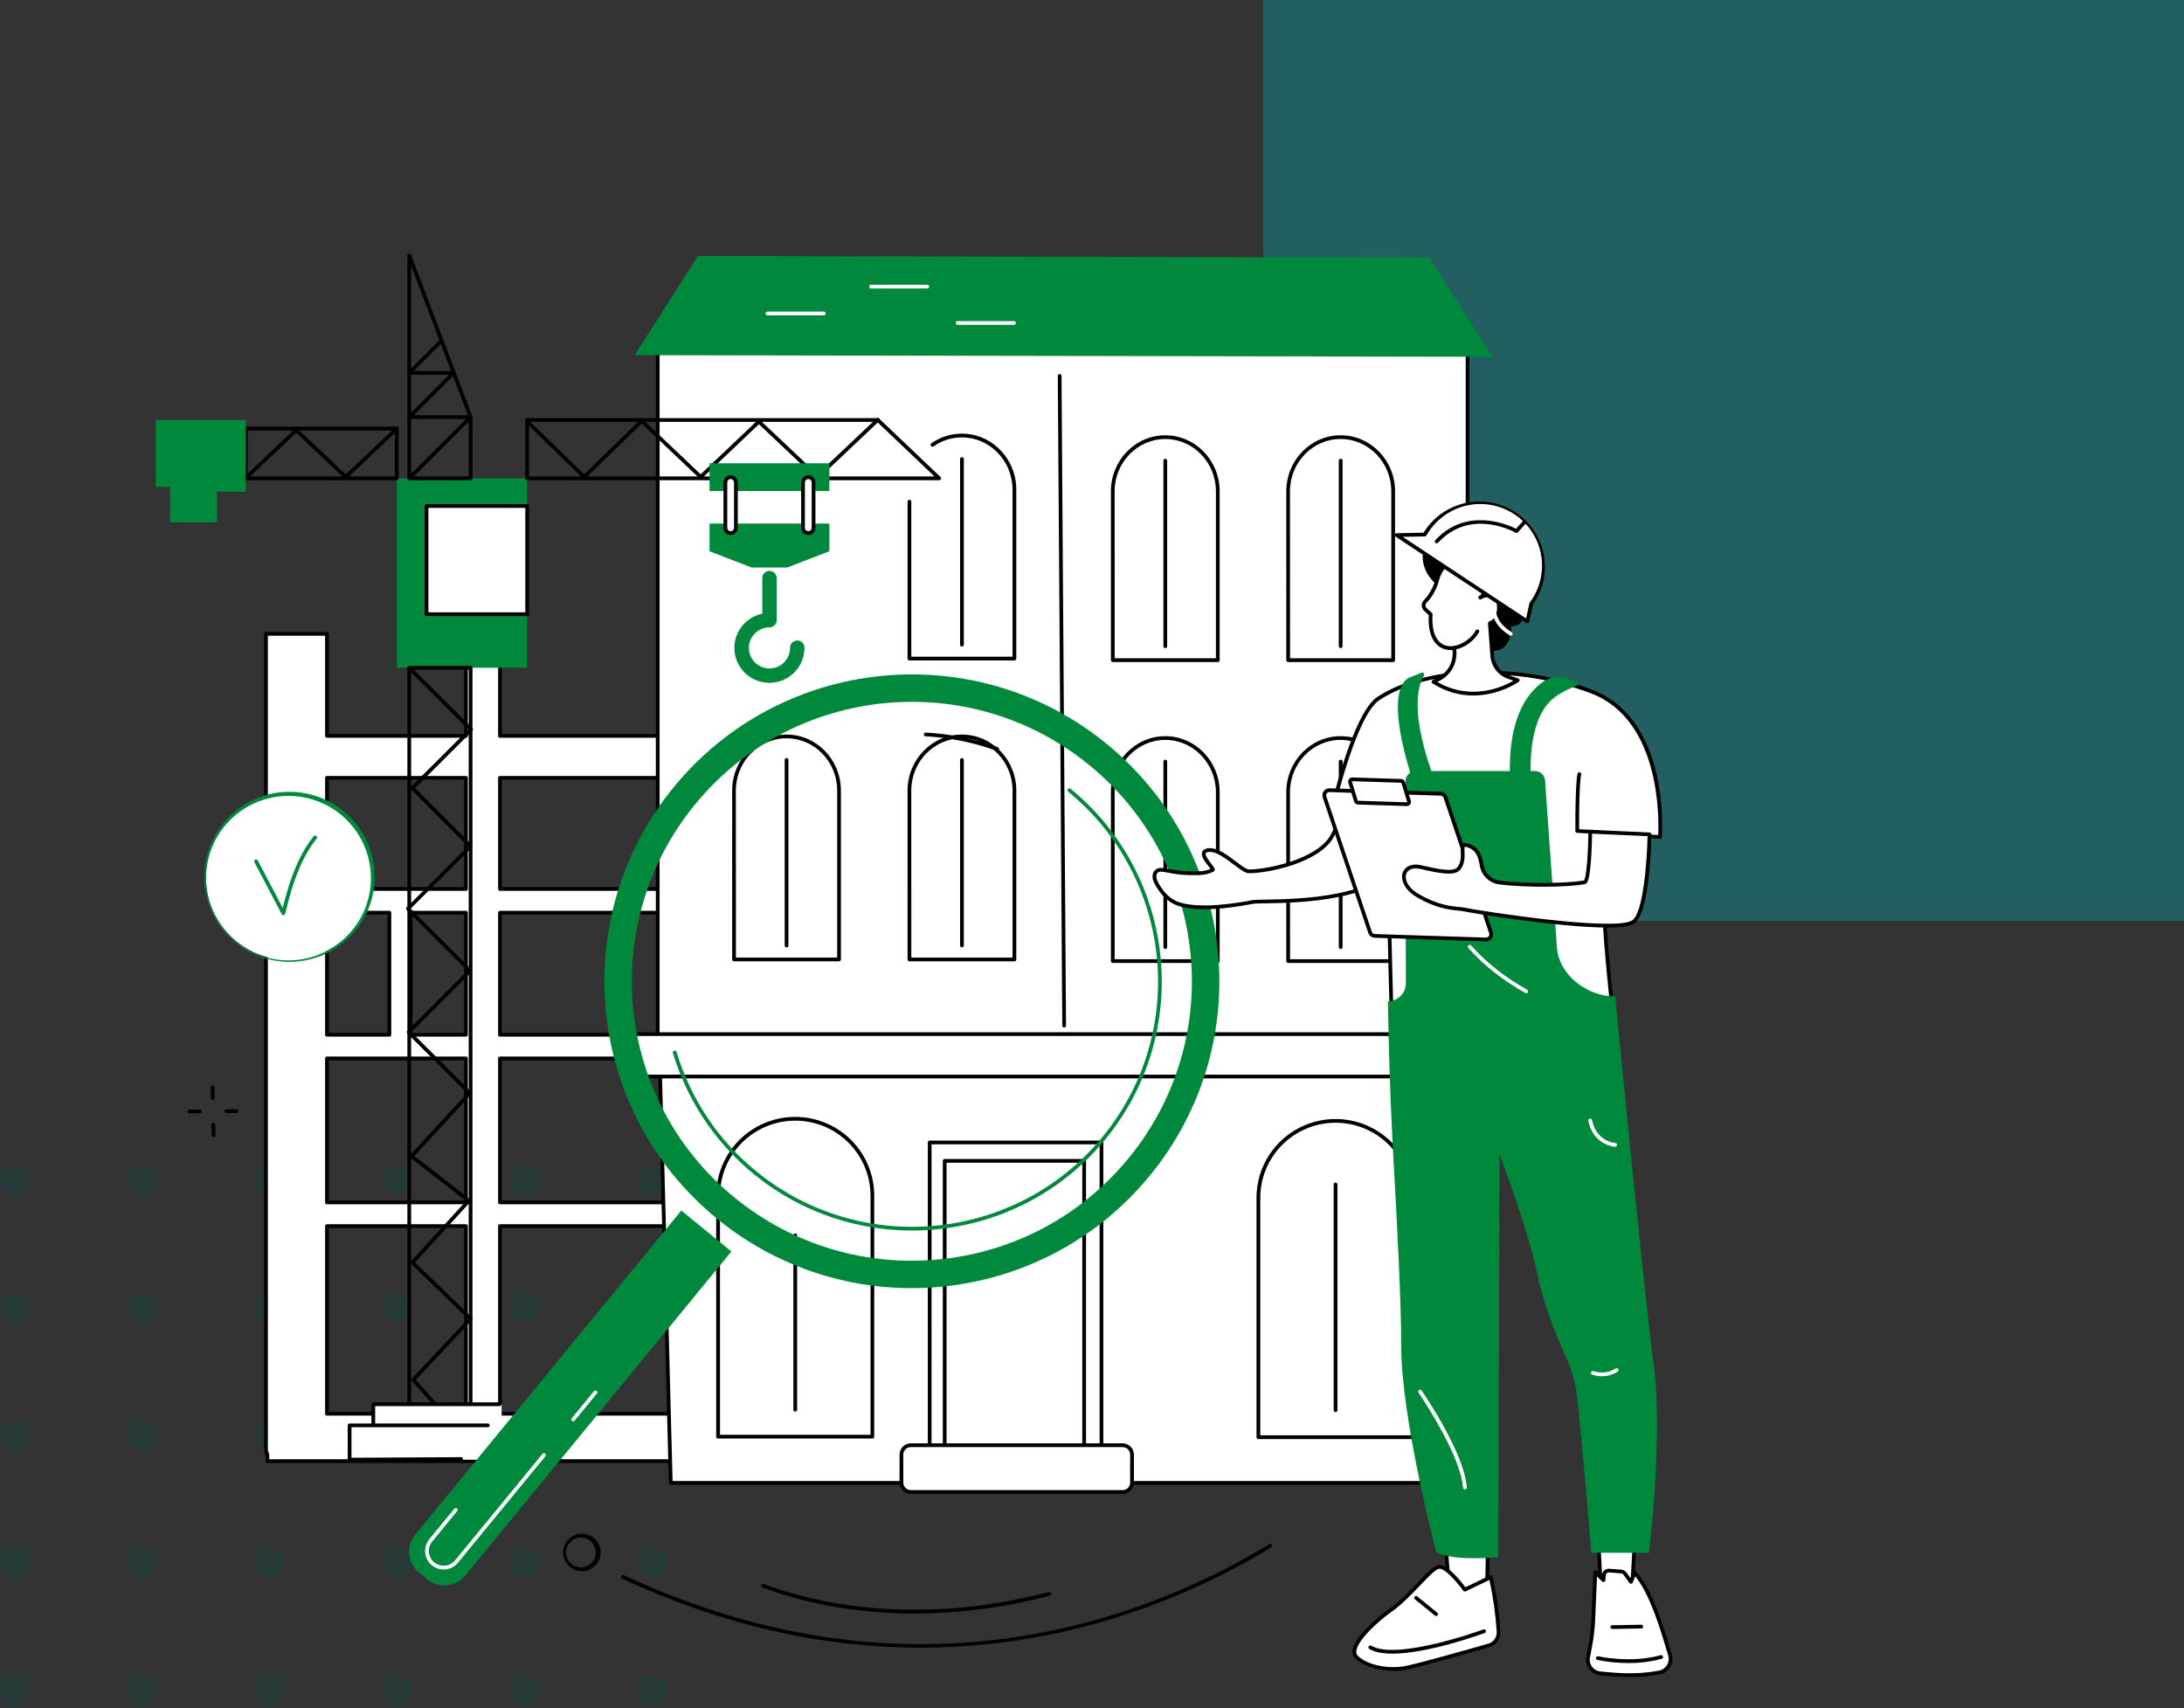 <?xml version="1.0" encoding="UTF-8"?> <svg xmlns="http://www.w3.org/2000/svg" width="491" height="384" viewBox="0 0 491 384" fill="none"><rect x="0" y="0" width="491" height="384" fill="#333333" stroke="none"/> <rect x="284" width="207" height="207" fill="#235F61"></rect> <g opacity="0.3"> <circle cx="146.616" cy="265.384" r="3.384" transform="rotate(90 146.616 265.384)" fill="#034648"></circle> <circle cx="117.97" cy="265.384" r="3.384" transform="rotate(90 117.97 265.384)" fill="#034648"></circle> <circle cx="89.323" cy="265.384" r="3.384" transform="rotate(90 89.323 265.384)" fill="#034648"></circle> <circle cx="60.677" cy="265.384" r="3.384" transform="rotate(90 60.677 265.384)" fill="#034648"></circle> <circle cx="32.03" cy="265.384" r="3.384" transform="rotate(90 32.03 265.384)" fill="#034648"></circle> <circle cx="3.384" cy="265.384" r="3.384" transform="rotate(90 3.384 265.384)" fill="#034648"></circle> <circle cx="146.616" cy="294.03" r="3.384" transform="rotate(90 146.616 294.03)" fill="#034648"></circle> <circle cx="117.97" cy="294.03" r="3.384" transform="rotate(90 117.97 294.03)" fill="#034648"></circle> <circle cx="89.323" cy="294.03" r="3.384" transform="rotate(90 89.323 294.03)" fill="#034648"></circle> <circle cx="60.677" cy="294.03" r="3.384" transform="rotate(90 60.677 294.03)" fill="#034648"></circle> <circle cx="32.03" cy="294.03" r="3.384" transform="rotate(90 32.03 294.03)" fill="#034648"></circle> <circle cx="3.384" cy="294.03" r="3.384" transform="rotate(90 3.384 294.03)" fill="#034648"></circle> <circle cx="146.616" cy="322.677" r="3.384" transform="rotate(90 146.616 322.677)" fill="#034648"></circle> <circle cx="117.97" cy="322.677" r="3.384" transform="rotate(90 117.97 322.677)" fill="#034648"></circle> <circle cx="89.323" cy="322.677" r="3.384" transform="rotate(90 89.323 322.677)" fill="#034648"></circle> <circle cx="60.677" cy="322.677" r="3.384" transform="rotate(90 60.677 322.677)" fill="#034648"></circle> <circle cx="32.03" cy="322.677" r="3.384" transform="rotate(90 32.03 322.677)" fill="#034648"></circle> <circle cx="3.384" cy="322.677" r="3.384" transform="rotate(90 3.384 322.677)" fill="#034648"></circle> <circle cx="146.616" cy="351.323" r="3.384" transform="rotate(90 146.616 351.323)" fill="#034648"></circle> <circle cx="117.97" cy="351.323" r="3.384" transform="rotate(90 117.97 351.323)" fill="#034648"></circle> <circle cx="89.323" cy="351.323" r="3.384" transform="rotate(90 89.323 351.323)" fill="#034648"></circle> <circle cx="60.677" cy="351.323" r="3.384" transform="rotate(90 60.677 351.323)" fill="#034648"></circle> <circle cx="32.03" cy="351.323" r="3.384" transform="rotate(90 32.03 351.323)" fill="#034648"></circle> <circle cx="3.384" cy="351.323" r="3.384" transform="rotate(90 3.384 351.323)" fill="#034648"></circle> <circle cx="146.616" cy="379.97" r="3.384" transform="rotate(90 146.616 379.97)" fill="#034648"></circle> <circle cx="117.97" cy="379.97" r="3.384" transform="rotate(90 117.97 379.97)" fill="#034648"></circle> <circle cx="89.323" cy="379.97" r="3.384" transform="rotate(90 89.323 379.97)" fill="#034648"></circle> <circle cx="60.677" cy="379.97" r="3.384" transform="rotate(90 60.677 379.97)" fill="#034648"></circle> <circle cx="32.03" cy="379.97" r="3.384" transform="rotate(90 32.03 379.97)" fill="#034648"></circle> <circle cx="3.384" cy="379.97" r="3.384" transform="rotate(90 3.384 379.97)" fill="#034648"></circle> </g> <g clip-path="url(#clip0_65_2371)"> <path d="M157.053 142.083H150.358V328.049H157.053V142.083Z" fill="white"></path> <path d="M198.186 141.265H191.491V327.23H198.186V141.265Z" fill="white"></path> <path d="M217.002 205.17V199.846H112.409V174.858H216.683V165.431H112.417V142.492H104.758V165.431H73.508V142.492H59.796V325.725C59.795 326.171 59.905 326.611 60.115 327.005V328.46H210.937V317.809H112.409V275.626H214.769V270.302H112.409V237.94H216.369V232.614H112.409V205.17H217.002ZM104.758 174.858V199.846H73.508V174.858H104.758ZM73.508 232.614V205.17H87.537V232.614H73.508ZM104.758 317.809H73.508V275.626H104.758V317.809ZM104.758 270.302H73.508V237.94H104.758V270.302ZM104.758 232.614H92.316V205.17H104.758V232.614Z" fill="white"></path> <path d="M210.937 328.881H60.115C60.059 328.881 60.005 328.87 59.953 328.849C59.902 328.828 59.856 328.797 59.817 328.758C59.778 328.718 59.747 328.672 59.726 328.621C59.705 328.57 59.694 328.515 59.694 328.46V327.104C59.484 326.675 59.375 326.203 59.375 325.725V142.492C59.375 142.437 59.386 142.383 59.407 142.332C59.428 142.281 59.459 142.234 59.498 142.195C59.537 142.156 59.584 142.125 59.635 142.104C59.686 142.083 59.74 142.073 59.796 142.073H73.508C73.563 142.073 73.618 142.083 73.669 142.104C73.72 142.125 73.767 142.156 73.806 142.195C73.845 142.234 73.876 142.281 73.897 142.332C73.918 142.383 73.929 142.437 73.929 142.492V165.011H104.335V142.494C104.335 142.439 104.346 142.384 104.368 142.333C104.389 142.282 104.42 142.235 104.459 142.196C104.498 142.157 104.545 142.126 104.596 142.105C104.647 142.084 104.702 142.073 104.758 142.073H112.409C112.464 142.073 112.519 142.084 112.57 142.105C112.621 142.126 112.668 142.157 112.707 142.196C112.746 142.235 112.777 142.282 112.798 142.333C112.819 142.384 112.829 142.439 112.829 142.494V165.011H216.683C216.738 165.011 216.793 165.022 216.844 165.043C216.895 165.064 216.941 165.095 216.98 165.134C217.019 165.173 217.05 165.219 217.071 165.27C217.092 165.321 217.103 165.376 217.103 165.431V174.858C217.103 174.913 217.092 174.968 217.071 175.018C217.05 175.069 217.019 175.116 216.98 175.155C216.941 175.194 216.895 175.225 216.844 175.246C216.793 175.267 216.738 175.278 216.683 175.278H112.829V199.424H217.002C217.113 199.425 217.22 199.47 217.299 199.548C217.378 199.627 217.422 199.734 217.422 199.846V205.17C217.422 205.282 217.378 205.389 217.299 205.467C217.22 205.546 217.113 205.59 217.002 205.59H112.829V232.194H216.369C216.481 232.194 216.587 232.238 216.666 232.317C216.745 232.395 216.79 232.502 216.79 232.614V237.94C216.79 237.995 216.779 238.05 216.758 238.101C216.737 238.152 216.706 238.198 216.667 238.237C216.628 238.276 216.581 238.307 216.53 238.328C216.479 238.349 216.424 238.36 216.369 238.36H112.829V269.882H214.769C214.824 269.882 214.879 269.893 214.93 269.914C214.981 269.935 215.028 269.966 215.067 270.005C215.106 270.044 215.137 270.09 215.158 270.141C215.179 270.192 215.19 270.247 215.19 270.302V275.626C215.19 275.682 215.179 275.736 215.158 275.788C215.137 275.839 215.106 275.885 215.067 275.924C215.028 275.963 214.982 275.995 214.93 276.016C214.879 276.037 214.824 276.048 214.769 276.048H112.829V317.389H210.937C210.992 317.389 211.047 317.399 211.098 317.42C211.149 317.441 211.196 317.472 211.235 317.511C211.274 317.55 211.306 317.597 211.327 317.648C211.348 317.699 211.359 317.753 211.359 317.809V328.46C211.359 328.571 211.314 328.679 211.235 328.758C211.156 328.837 211.049 328.881 210.937 328.881V328.881ZM60.537 328.038H210.521V318.23H112.409C112.353 318.23 112.298 318.219 112.247 318.198C112.196 318.177 112.149 318.146 112.11 318.107C112.071 318.068 112.04 318.021 112.018 317.97C111.997 317.919 111.986 317.864 111.986 317.809V275.626C111.986 275.571 111.997 275.516 112.018 275.465C112.04 275.414 112.071 275.368 112.11 275.329C112.149 275.29 112.196 275.259 112.247 275.238C112.298 275.217 112.353 275.207 112.409 275.207H214.347V270.723H112.409C112.353 270.723 112.298 270.712 112.247 270.691C112.196 270.67 112.149 270.639 112.11 270.6C112.071 270.561 112.04 270.514 112.018 270.463C111.997 270.412 111.986 270.357 111.986 270.302V237.94C111.986 237.885 111.997 237.83 112.018 237.779C112.04 237.727 112.071 237.681 112.11 237.642C112.149 237.603 112.196 237.572 112.247 237.551C112.298 237.529 112.353 237.518 112.409 237.518H215.941V233.035H112.409C112.353 233.035 112.298 233.024 112.247 233.003C112.196 232.982 112.149 232.951 112.11 232.912C112.071 232.872 112.04 232.826 112.018 232.775C111.997 232.724 111.986 232.669 111.986 232.614V205.17C111.986 205.115 111.997 205.06 112.018 205.009C112.04 204.958 112.071 204.912 112.11 204.872C112.149 204.833 112.196 204.802 112.247 204.781C112.298 204.76 112.353 204.749 112.409 204.749H216.579V200.266H112.409C112.353 200.266 112.298 200.255 112.247 200.234C112.196 200.213 112.149 200.182 112.11 200.143C112.071 200.104 112.04 200.058 112.018 200.007C111.997 199.956 111.986 199.901 111.986 199.846V174.858C111.986 174.803 111.997 174.748 112.018 174.697C112.04 174.645 112.071 174.599 112.11 174.56C112.149 174.521 112.196 174.49 112.247 174.469C112.298 174.447 112.353 174.436 112.409 174.436H216.26V165.852H112.409C112.353 165.852 112.298 165.842 112.247 165.82C112.196 165.799 112.149 165.768 112.11 165.729C112.071 165.69 112.04 165.643 112.018 165.592C111.997 165.541 111.986 165.486 111.986 165.431V142.914H105.178V165.431C105.179 165.486 105.168 165.541 105.147 165.592C105.126 165.643 105.095 165.69 105.056 165.729C105.017 165.768 104.97 165.799 104.919 165.82C104.868 165.842 104.813 165.852 104.758 165.852H73.508C73.396 165.852 73.289 165.808 73.209 165.729C73.13 165.65 73.086 165.543 73.086 165.431V142.914H60.218V325.725C60.216 326.102 60.309 326.474 60.488 326.807C60.52 326.868 60.537 326.936 60.537 327.005V328.038ZM104.758 318.23H73.508C73.396 318.23 73.289 318.186 73.209 318.107C73.13 318.028 73.086 317.92 73.086 317.809V275.626C73.086 275.571 73.097 275.516 73.118 275.465C73.139 275.414 73.17 275.368 73.21 275.329C73.249 275.29 73.295 275.259 73.347 275.238C73.398 275.217 73.453 275.207 73.508 275.207H104.758C104.813 275.207 104.868 275.217 104.919 275.238C104.97 275.259 105.017 275.29 105.056 275.329C105.095 275.368 105.126 275.415 105.147 275.466C105.168 275.517 105.179 275.571 105.178 275.626V317.809C105.179 317.864 105.168 317.919 105.147 317.97C105.126 318.021 105.095 318.067 105.056 318.107C105.017 318.146 104.97 318.177 104.919 318.198C104.868 318.219 104.813 318.23 104.758 318.23V318.23ZM73.929 317.389H104.335V276.048H73.929V317.389ZM104.758 270.723H73.508C73.396 270.723 73.289 270.679 73.209 270.6C73.13 270.521 73.086 270.414 73.086 270.302V237.94C73.086 237.828 73.13 237.721 73.209 237.642C73.289 237.563 73.396 237.518 73.508 237.518H104.758C104.813 237.518 104.868 237.529 104.919 237.551C104.97 237.572 105.017 237.603 105.056 237.642C105.095 237.681 105.126 237.728 105.147 237.779C105.168 237.83 105.179 237.885 105.178 237.94V270.302C105.179 270.357 105.168 270.412 105.147 270.463C105.126 270.514 105.095 270.561 105.056 270.6C105.017 270.639 104.97 270.67 104.919 270.691C104.868 270.712 104.813 270.723 104.758 270.723V270.723ZM73.929 269.882H104.335V238.36H73.929V269.882ZM104.758 233.035H92.316C92.261 233.035 92.206 233.024 92.155 233.003C92.104 232.982 92.057 232.951 92.018 232.911C91.979 232.872 91.948 232.826 91.927 232.775C91.906 232.724 91.895 232.669 91.895 232.614V205.17C91.895 205.115 91.906 205.06 91.927 205.009C91.948 204.958 91.979 204.912 92.018 204.873C92.057 204.833 92.104 204.802 92.155 204.781C92.206 204.76 92.261 204.749 92.316 204.749H104.758C104.813 204.749 104.868 204.76 104.919 204.781C104.97 204.802 105.017 204.833 105.056 204.873C105.095 204.912 105.126 204.958 105.147 205.009C105.168 205.06 105.179 205.115 105.178 205.17V232.614C105.179 232.669 105.168 232.724 105.147 232.775C105.126 232.826 105.095 232.872 105.056 232.911C105.017 232.951 104.97 232.982 104.919 233.003C104.868 233.024 104.813 233.035 104.758 233.035V233.035ZM92.744 232.194H104.335V205.59H92.744V232.194ZM87.539 233.035H73.508C73.396 233.035 73.289 232.991 73.209 232.912C73.13 232.832 73.086 232.725 73.086 232.614V205.17C73.086 205.059 73.13 204.952 73.209 204.872C73.289 204.793 73.396 204.749 73.508 204.749H87.539C87.594 204.749 87.649 204.76 87.701 204.781C87.752 204.802 87.798 204.833 87.837 204.873C87.876 204.912 87.907 204.958 87.928 205.009C87.949 205.06 87.96 205.115 87.96 205.17V232.614C87.96 232.669 87.949 232.724 87.928 232.775C87.907 232.826 87.876 232.872 87.837 232.911C87.798 232.951 87.752 232.982 87.701 233.003C87.649 233.024 87.594 233.035 87.539 233.035V233.035ZM73.929 232.194H87.117V205.59H73.929V232.194ZM104.758 200.266H73.508C73.453 200.266 73.398 200.255 73.347 200.234C73.295 200.213 73.249 200.182 73.21 200.143C73.17 200.104 73.139 200.058 73.118 200.007C73.097 199.956 73.086 199.901 73.086 199.846V174.858C73.086 174.746 73.13 174.639 73.209 174.56C73.289 174.481 73.396 174.436 73.508 174.436H104.758C104.813 174.436 104.868 174.447 104.919 174.469C104.97 174.49 105.017 174.521 105.056 174.56C105.095 174.599 105.126 174.646 105.147 174.697C105.168 174.748 105.179 174.803 105.178 174.858V199.846C105.179 199.901 105.168 199.956 105.147 200.007C105.126 200.058 105.095 200.104 105.056 200.143C105.017 200.182 104.97 200.213 104.919 200.234C104.868 200.255 104.813 200.266 104.758 200.266V200.266ZM73.929 199.424H104.335V175.272H73.929V199.424Z" fill="black"></path> <path d="M238.901 74.234V73.815H147.868V238.672H238.901V239.094H329.936V74.234H238.901Z" fill="white"></path> <path d="M329.936 239.514H238.901C238.846 239.514 238.791 239.503 238.74 239.482C238.689 239.461 238.643 239.43 238.603 239.391C238.564 239.352 238.533 239.305 238.512 239.255C238.491 239.204 238.48 239.149 238.48 239.094H147.868C147.756 239.094 147.648 239.05 147.569 238.971C147.49 238.892 147.445 238.784 147.445 238.673V73.815C147.445 73.703 147.49 73.596 147.569 73.517C147.648 73.438 147.756 73.393 147.868 73.393H238.901C239.013 73.393 239.12 73.438 239.199 73.517C239.279 73.596 239.323 73.703 239.323 73.815H329.936C329.991 73.815 330.046 73.825 330.097 73.846C330.148 73.867 330.195 73.898 330.234 73.937C330.273 73.976 330.304 74.023 330.325 74.074C330.346 74.125 330.357 74.179 330.356 74.234V239.094C330.356 239.149 330.346 239.204 330.324 239.255C330.303 239.305 330.272 239.352 330.233 239.391C330.194 239.43 330.148 239.461 330.097 239.482C330.046 239.503 329.991 239.514 329.936 239.514V239.514ZM239.325 238.673H329.515V74.661H238.901C238.845 74.661 238.791 74.65 238.74 74.629C238.688 74.608 238.642 74.577 238.603 74.538C238.564 74.499 238.533 74.452 238.512 74.401C238.491 74.35 238.48 74.295 238.48 74.24H148.288V238.262H238.901C239.011 238.261 239.118 238.303 239.197 238.38C239.277 238.457 239.323 238.562 239.325 238.673V238.673Z" fill="black"></path> <path d="M329.934 333.358H150.796L148.323 238.987H329.934V333.358Z" fill="white"></path> <path d="M329.934 333.779H150.798C150.688 333.779 150.582 333.736 150.503 333.66C150.424 333.583 150.378 333.479 150.375 333.37L147.903 238.998C147.901 238.942 147.911 238.886 147.931 238.833C147.952 238.781 147.982 238.734 148.022 238.693C148.061 238.653 148.108 238.621 148.16 238.599C148.211 238.577 148.267 238.566 148.323 238.566H329.934C330.046 238.566 330.153 238.61 330.233 238.689C330.312 238.768 330.356 238.875 330.356 238.987V333.358C330.356 333.469 330.312 333.576 330.233 333.655C330.153 333.735 330.046 333.779 329.934 333.779V333.779ZM151.208 332.934H329.513V239.407H148.756L151.208 332.934Z" fill="black"></path> <path d="M262.913 73.381H250.251C250.193 73.385 250.135 73.377 250.081 73.357C250.027 73.338 249.977 73.308 249.935 73.268C249.893 73.229 249.859 73.181 249.836 73.128C249.813 73.075 249.801 73.018 249.801 72.961C249.801 72.903 249.813 72.846 249.836 72.793C249.859 72.74 249.893 72.693 249.935 72.653C249.977 72.614 250.027 72.583 250.081 72.564C250.135 72.544 250.193 72.536 250.251 72.54H262.913C263.02 72.547 263.121 72.594 263.194 72.672C263.268 72.751 263.308 72.853 263.308 72.961C263.308 73.068 263.268 73.171 263.194 73.249C263.121 73.327 263.02 73.374 262.913 73.381V73.381Z" fill="white"></path> <path d="M282.449 65.219H269.786C269.729 65.222 269.671 65.214 269.616 65.195C269.562 65.175 269.512 65.145 269.47 65.105C269.428 65.066 269.394 65.018 269.371 64.966C269.348 64.913 269.337 64.856 269.337 64.798C269.337 64.74 269.348 64.683 269.371 64.63C269.394 64.578 269.428 64.53 269.47 64.491C269.512 64.451 269.562 64.421 269.616 64.401C269.671 64.382 269.729 64.374 269.786 64.377H282.449C282.556 64.384 282.656 64.432 282.73 64.51C282.803 64.588 282.844 64.691 282.844 64.798C282.844 64.905 282.803 65.008 282.73 65.086C282.656 65.164 282.556 65.212 282.449 65.219V65.219Z" fill="white"></path> <path d="M305.739 71.253H293.077C293.019 71.257 292.961 71.249 292.907 71.229C292.853 71.21 292.803 71.179 292.761 71.14C292.719 71.101 292.685 71.053 292.662 71C292.639 70.947 292.627 70.89 292.627 70.833C292.627 70.775 292.639 70.718 292.662 70.665C292.685 70.612 292.719 70.564 292.761 70.525C292.803 70.486 292.853 70.455 292.907 70.436C292.961 70.416 293.019 70.408 293.077 70.412H305.739C305.846 70.419 305.947 70.466 306.02 70.544C306.094 70.622 306.134 70.725 306.134 70.833C306.134 70.94 306.094 71.043 306.02 71.121C305.947 71.199 305.846 71.246 305.739 71.253V71.253Z" fill="white"></path> <path d="M247.626 332.934H209.009C208.897 332.934 208.79 332.89 208.71 332.811C208.631 332.732 208.587 332.625 208.587 332.513V256.822C208.587 256.71 208.631 256.603 208.71 256.524C208.79 256.445 208.897 256.4 209.009 256.4H247.624C247.679 256.4 247.734 256.411 247.785 256.432C247.837 256.453 247.883 256.485 247.922 256.524C247.961 256.563 247.992 256.609 248.013 256.66C248.034 256.712 248.045 256.766 248.045 256.822V332.516C248.044 332.627 248 332.733 247.921 332.811C247.843 332.89 247.737 332.934 247.626 332.934V332.934ZM209.424 332.093H247.211V257.241H209.431L209.424 332.093Z" fill="black"></path> <path d="M243.736 326.207H212.382C212.327 326.208 212.272 326.197 212.221 326.176C212.17 326.155 212.123 326.124 212.084 326.085C212.045 326.046 212.014 326 211.992 325.949C211.971 325.898 211.96 325.843 211.96 325.788V260.962C211.96 260.851 212.005 260.743 212.084 260.664C212.163 260.585 212.27 260.541 212.382 260.541H243.736C243.791 260.541 243.846 260.552 243.897 260.573C243.948 260.594 243.995 260.625 244.034 260.665C244.073 260.704 244.104 260.75 244.125 260.801C244.146 260.852 244.156 260.907 244.156 260.962V325.788C244.156 325.843 244.146 325.898 244.125 325.949C244.104 326 244.073 326.046 244.033 326.085C243.994 326.124 243.948 326.155 243.897 326.176C243.846 326.197 243.791 326.208 243.736 326.207V326.207ZM212.803 325.366H243.313V261.382H212.803V325.366Z" fill="black"></path> <path d="M273.78 216.475H250.174C250.118 216.475 250.064 216.464 250.012 216.443C249.961 216.422 249.915 216.391 249.876 216.352C249.837 216.313 249.806 216.266 249.785 216.215C249.764 216.164 249.753 216.109 249.753 216.054V178.082C249.753 171.137 255.236 165.492 261.978 165.492C268.719 165.492 274.2 171.142 274.2 178.082V216.049C274.201 216.104 274.191 216.16 274.17 216.211C274.15 216.263 274.119 216.31 274.08 216.35C274.04 216.39 273.994 216.421 273.942 216.443C273.891 216.464 273.836 216.475 273.78 216.475V216.475ZM250.596 215.634H273.357V178.082C273.357 171.602 268.253 166.328 261.978 166.328C255.702 166.328 250.587 171.602 250.587 178.082L250.596 215.634Z" fill="black"></path> <path d="M261.977 213.337C261.922 213.337 261.867 213.326 261.816 213.305C261.765 213.284 261.718 213.253 261.679 213.214C261.64 213.175 261.609 213.129 261.587 213.078C261.566 213.027 261.555 212.972 261.555 212.917V171.168C261.562 171.061 261.61 170.961 261.688 170.888C261.766 170.815 261.869 170.774 261.977 170.774C262.084 170.774 262.187 170.815 262.265 170.888C262.344 170.961 262.391 171.061 262.398 171.168V212.917C262.398 212.972 262.388 213.027 262.367 213.078C262.345 213.129 262.314 213.175 262.275 213.214C262.236 213.253 262.19 213.284 262.139 213.305C262.088 213.326 262.033 213.337 261.977 213.337V213.337Z" fill="black"></path> <path d="M313.209 216.475H289.603C289.491 216.475 289.384 216.431 289.305 216.352C289.226 216.273 289.181 216.166 289.181 216.054V178.082C289.181 171.137 294.666 165.492 301.406 165.492C308.145 165.492 313.63 171.142 313.63 178.082V216.049C313.631 216.104 313.621 216.16 313.6 216.211C313.579 216.263 313.549 216.31 313.509 216.35C313.47 216.39 313.424 216.421 313.372 216.443C313.321 216.464 313.265 216.475 313.209 216.475V216.475ZM290.024 215.634H312.787V178.082C312.787 171.602 307.681 166.328 301.397 166.328C295.113 166.328 290.007 171.602 290.007 178.082L290.024 215.634Z" fill="black"></path> <path d="M301.406 213.337C301.35 213.337 301.296 213.326 301.244 213.305C301.193 213.284 301.147 213.253 301.108 213.214C301.069 213.175 301.038 213.129 301.017 213.078C300.996 213.027 300.985 212.972 300.985 212.917V171.168C300.992 171.061 301.039 170.961 301.118 170.888C301.196 170.815 301.299 170.774 301.407 170.774C301.514 170.774 301.617 170.815 301.695 170.888C301.774 170.961 301.821 171.061 301.828 171.168V212.917C301.828 212.972 301.817 213.027 301.796 213.078C301.775 213.129 301.743 213.175 301.704 213.214C301.665 213.253 301.618 213.284 301.567 213.305C301.516 213.326 301.461 213.337 301.406 213.337V213.337Z" fill="black"></path> <path d="M261.978 98.268C268.496 98.268 273.78 103.718 273.78 110.442V148.406H250.174V110.44C250.174 103.716 255.459 98.268 261.978 98.268Z" fill="white"></path> <path d="M273.78 148.828H250.174C250.118 148.828 250.064 148.817 250.012 148.796C249.961 148.774 249.915 148.743 249.876 148.704C249.837 148.665 249.806 148.618 249.785 148.567C249.764 148.516 249.753 148.461 249.753 148.406V110.44C249.753 103.496 255.236 97.85 261.978 97.85C268.719 97.85 274.2 103.5 274.2 110.44V148.406C274.201 148.461 274.19 148.516 274.169 148.567C274.148 148.618 274.117 148.665 274.078 148.704C274.039 148.743 273.992 148.774 273.941 148.796C273.89 148.817 273.835 148.828 273.78 148.828V148.828ZM250.596 147.987H273.357V110.44C273.357 103.959 268.253 98.687 261.978 98.687C255.702 98.687 250.587 103.959 250.587 110.44L250.596 147.987Z" fill="black"></path> <path d="M261.977 145.694C261.922 145.694 261.867 145.684 261.816 145.663C261.765 145.642 261.718 145.611 261.679 145.572C261.64 145.533 261.609 145.487 261.587 145.436C261.566 145.384 261.555 145.33 261.555 145.275V103.526C261.562 103.419 261.61 103.319 261.688 103.246C261.766 103.172 261.869 103.132 261.977 103.132C262.084 103.132 262.187 103.172 262.265 103.246C262.344 103.319 262.391 103.419 262.398 103.526V145.275C262.398 145.33 262.388 145.384 262.367 145.435C262.345 145.486 262.314 145.533 262.275 145.572C262.236 145.611 262.19 145.642 262.139 145.663C262.088 145.684 262.033 145.694 261.977 145.694V145.694Z" fill="black"></path> <path d="M301.406 98.268C307.924 98.268 313.21 103.718 313.21 110.442V148.406H289.604V110.44C289.604 103.716 294.887 98.268 301.406 98.268Z" fill="white"></path> <path d="M313.209 148.828H289.603C289.491 148.828 289.384 148.783 289.305 148.704C289.226 148.625 289.181 148.518 289.181 148.406V110.44C289.181 103.496 294.666 97.85 301.406 97.85C308.145 97.85 313.63 103.5 313.63 110.44V148.406C313.63 148.461 313.62 148.516 313.599 148.567C313.578 148.618 313.547 148.665 313.507 148.704C313.468 148.743 313.422 148.774 313.371 148.796C313.32 148.817 313.265 148.828 313.209 148.828V148.828ZM290.024 147.987H312.787V110.44C312.787 103.959 307.681 98.687 301.397 98.687C295.113 98.687 290.007 103.959 290.007 110.44L290.024 147.987Z" fill="black"></path> <path d="M301.406 145.694C301.35 145.694 301.296 145.684 301.244 145.663C301.193 145.642 301.147 145.611 301.108 145.572C301.069 145.533 301.038 145.486 301.017 145.435C300.996 145.384 300.985 145.33 300.985 145.275V103.526C300.992 103.419 301.039 103.319 301.118 103.246C301.196 103.172 301.299 103.132 301.407 103.132C301.514 103.132 301.617 103.172 301.695 103.246C301.774 103.319 301.821 103.419 301.828 103.526V145.275C301.828 145.33 301.817 145.384 301.796 145.436C301.775 145.487 301.743 145.533 301.704 145.572C301.665 145.611 301.618 145.642 301.567 145.663C301.516 145.684 301.461 145.694 301.406 145.694V145.694Z" fill="black"></path> <path d="M335.554 80.206L321.342 57.904L156.896 57.544L142.682 79.844L335.554 80.206Z" fill="#00883D"></path> <path d="M227.987 73.019H215.318C215.26 73.023 215.202 73.015 215.148 72.995C215.093 72.976 215.044 72.945 215.002 72.906C214.959 72.867 214.926 72.819 214.903 72.766C214.88 72.713 214.868 72.656 214.868 72.599C214.868 72.541 214.88 72.484 214.903 72.431C214.926 72.378 214.959 72.331 215.002 72.291C215.044 72.252 215.093 72.221 215.148 72.202C215.202 72.183 215.26 72.174 215.318 72.178H227.98C228.087 72.185 228.188 72.232 228.261 72.31C228.334 72.388 228.375 72.492 228.375 72.599C228.375 72.706 228.334 72.809 228.261 72.887C228.188 72.965 228.087 73.012 227.98 73.019H227.987Z" fill="white"></path> <path d="M208.452 64.848H195.789C195.682 64.841 195.582 64.794 195.508 64.716C195.435 64.637 195.394 64.534 195.394 64.427C195.394 64.32 195.435 64.217 195.508 64.139C195.582 64.061 195.682 64.014 195.789 64.007H208.452C208.509 64.003 208.567 64.011 208.622 64.031C208.676 64.05 208.726 64.08 208.768 64.12C208.81 64.159 208.844 64.207 208.867 64.26C208.889 64.313 208.901 64.37 208.901 64.427C208.901 64.485 208.889 64.542 208.867 64.595C208.844 64.648 208.81 64.695 208.768 64.735C208.726 64.774 208.676 64.805 208.622 64.824C208.567 64.843 208.509 64.852 208.452 64.848V64.848Z" fill="white"></path> <path d="M185.167 70.891H172.504C172.397 70.884 172.297 70.837 172.223 70.759C172.15 70.681 172.109 70.578 172.109 70.471C172.109 70.363 172.15 70.26 172.223 70.182C172.297 70.104 172.397 70.057 172.504 70.05H185.167C185.224 70.046 185.282 70.054 185.336 70.074C185.391 70.093 185.44 70.124 185.483 70.163C185.525 70.203 185.558 70.25 185.581 70.303C185.604 70.356 185.616 70.413 185.616 70.471C185.616 70.528 185.604 70.585 185.581 70.638C185.558 70.691 185.525 70.739 185.483 70.778C185.44 70.817 185.391 70.848 185.336 70.867C185.282 70.887 185.224 70.895 185.167 70.891V70.891Z" fill="white"></path> <path d="M188.634 216.108H165.025C164.913 216.108 164.806 216.064 164.726 215.985C164.647 215.906 164.603 215.799 164.603 215.687V177.72C164.603 170.775 170.088 165.13 176.829 165.13C183.57 165.13 189.053 170.778 189.053 177.72V215.687C189.053 215.798 189.009 215.905 188.931 215.984C188.852 216.062 188.746 216.107 188.634 216.108V216.108ZM165.449 215.267H188.214V177.72C188.214 171.24 183.108 165.968 176.824 165.968C170.54 165.968 165.433 171.24 165.433 177.72L165.449 215.267Z" fill="black"></path> <path d="M176.832 212.978C176.777 212.978 176.722 212.968 176.671 212.947C176.62 212.926 176.573 212.895 176.534 212.856C176.495 212.817 176.463 212.77 176.442 212.719C176.421 212.668 176.41 212.614 176.41 212.558V170.806C176.417 170.699 176.464 170.599 176.543 170.526C176.621 170.453 176.724 170.412 176.831 170.412C176.939 170.412 177.042 170.453 177.12 170.526C177.199 170.599 177.246 170.699 177.253 170.806V212.555C177.253 212.61 177.243 212.665 177.222 212.717C177.201 212.768 177.17 212.815 177.131 212.854C177.092 212.893 177.045 212.924 176.994 212.946C176.943 212.967 176.888 212.978 176.832 212.978V212.978Z" fill="black"></path> <path d="M228.064 216.108H204.453C204.341 216.108 204.234 216.064 204.154 215.985C204.075 215.906 204.031 215.799 204.031 215.687V177.72C204.031 170.775 209.516 165.13 216.255 165.13C222.995 165.13 228.48 170.778 228.48 177.72V215.687C228.48 215.797 228.437 215.904 228.359 215.983C228.281 216.062 228.175 216.107 228.064 216.108V216.108ZM204.879 215.267H227.642V177.72C227.642 171.24 222.537 165.968 216.26 165.968C209.983 165.968 204.87 171.24 204.87 177.72L204.879 215.267Z" fill="black"></path> <path d="M216.26 212.978C216.205 212.978 216.15 212.968 216.099 212.947C216.048 212.926 216.002 212.895 215.963 212.856C215.923 212.817 215.892 212.77 215.871 212.719C215.85 212.668 215.84 212.614 215.84 212.558V170.806C215.847 170.699 215.894 170.599 215.972 170.526C216.051 170.453 216.154 170.412 216.261 170.412C216.369 170.412 216.472 170.453 216.55 170.526C216.628 170.599 216.676 170.699 216.683 170.806V212.555C216.683 212.61 216.673 212.666 216.652 212.717C216.631 212.768 216.599 212.815 216.56 212.855C216.521 212.894 216.474 212.925 216.423 212.946C216.371 212.968 216.316 212.978 216.26 212.978V212.978Z" fill="black"></path> <path d="M228.064 148.466H204.453C204.341 148.466 204.234 148.421 204.154 148.342C204.075 148.263 204.031 148.156 204.031 148.044V112.748C204.038 112.641 204.085 112.541 204.163 112.468C204.241 112.395 204.345 112.354 204.452 112.354C204.559 112.354 204.663 112.395 204.741 112.468C204.819 112.541 204.867 112.641 204.874 112.748V147.625H227.637V110.078C227.637 103.598 222.532 98.326 216.255 98.326C213.978 98.323 211.756 99.024 209.894 100.331C209.849 100.367 209.797 100.393 209.741 100.408C209.686 100.424 209.627 100.427 209.57 100.419C209.513 100.411 209.458 100.391 209.409 100.361C209.36 100.331 209.318 100.291 209.285 100.244C209.252 100.196 209.228 100.143 209.217 100.087C209.205 100.03 209.205 99.972 209.217 99.916C209.229 99.859 209.252 99.806 209.285 99.759C209.319 99.712 209.361 99.672 209.41 99.642C211.415 98.237 213.805 97.483 216.255 97.484C222.996 97.484 228.48 103.134 228.48 110.075V148.044C228.48 148.155 228.437 148.261 228.359 148.34C228.281 148.419 228.175 148.464 228.064 148.466V148.466Z" fill="black"></path> <path d="M216.26 145.332C216.205 145.332 216.15 145.322 216.099 145.301C216.048 145.28 216.002 145.249 215.963 145.21C215.923 145.171 215.892 145.124 215.871 145.073C215.85 145.022 215.84 144.968 215.84 144.912V103.164C215.847 103.057 215.894 102.957 215.972 102.884C216.051 102.81 216.154 102.77 216.261 102.77C216.369 102.77 216.472 102.81 216.55 102.884C216.628 102.957 216.676 103.057 216.683 103.164V144.912C216.683 144.968 216.672 145.022 216.651 145.073C216.629 145.124 216.598 145.171 216.559 145.21C216.52 145.249 216.473 145.28 216.422 145.301C216.371 145.322 216.316 145.332 216.26 145.332V145.332Z" fill="black"></path> <path d="M317.603 323.504H282.906C282.851 323.504 282.796 323.494 282.744 323.473C282.693 323.452 282.647 323.421 282.607 323.382C282.568 323.343 282.537 323.296 282.516 323.245C282.495 323.194 282.484 323.14 282.484 323.084V269.109C282.53 264.438 284.422 259.974 287.749 256.687C291.076 253.4 295.568 251.556 300.25 251.556C304.931 251.556 309.424 253.4 312.751 256.687C316.077 259.974 317.97 264.438 318.016 269.109V323.09C318.015 323.199 317.971 323.303 317.894 323.38C317.816 323.458 317.712 323.502 317.603 323.504V323.504ZM283.335 322.663H317.182V269.109C317.137 264.66 315.334 260.409 312.165 257.279C308.996 254.149 304.717 252.393 300.259 252.393C295.8 252.393 291.521 254.149 288.352 257.279C285.184 260.409 283.381 264.66 283.335 269.109V322.663Z" fill="black"></path> <path d="M300.26 317.445C300.204 317.445 300.149 317.434 300.098 317.413C300.047 317.392 300 317.361 299.961 317.321C299.922 317.282 299.891 317.236 299.869 317.185C299.848 317.134 299.837 317.079 299.837 317.024V266.289C299.834 266.231 299.842 266.173 299.861 266.119C299.881 266.065 299.911 266.015 299.951 265.973C299.99 265.931 300.038 265.898 300.091 265.875C300.144 265.852 300.201 265.84 300.259 265.84C300.316 265.84 300.374 265.852 300.427 265.875C300.48 265.898 300.527 265.931 300.567 265.973C300.606 266.015 300.637 266.065 300.656 266.119C300.676 266.173 300.684 266.231 300.68 266.289V317.022C300.68 317.077 300.67 317.132 300.649 317.183C300.628 317.234 300.597 317.281 300.558 317.32C300.519 317.36 300.472 317.391 300.421 317.412C300.37 317.434 300.315 317.445 300.26 317.445V317.445Z" fill="black"></path> <path d="M196.129 323.385H161.433C161.377 323.385 161.322 323.374 161.271 323.353C161.22 323.332 161.174 323.301 161.135 323.262C161.095 323.222 161.065 323.176 161.043 323.125C161.022 323.074 161.012 323.019 161.012 322.964V268.985C160.989 266.642 161.431 264.318 162.313 262.146C163.196 259.975 164.501 258 166.153 256.335C167.805 254.67 169.771 253.348 171.938 252.446C174.105 251.544 176.43 251.08 178.778 251.08C181.126 251.08 183.451 251.544 185.618 252.446C187.785 253.348 189.752 254.67 191.404 256.335C193.056 258 194.361 259.975 195.243 262.146C196.126 264.318 196.568 266.642 196.545 268.985V322.967C196.544 323.077 196.5 323.182 196.422 323.26C196.345 323.339 196.239 323.383 196.129 323.385V323.385ZM161.871 322.544H195.709V268.985C195.731 266.753 195.311 264.538 194.47 262.47C193.63 260.401 192.387 258.519 190.813 256.932C189.24 255.346 187.366 254.086 185.302 253.227C183.237 252.367 181.022 251.925 178.785 251.925C176.548 251.925 174.333 252.367 172.269 253.227C170.204 254.086 168.331 255.346 166.757 256.932C165.184 258.519 163.941 260.401 163.1 262.47C162.26 264.538 161.839 266.753 161.862 268.985L161.871 322.544Z" fill="black"></path> <path d="M178.784 317.324C178.729 317.324 178.674 317.314 178.623 317.292C178.572 317.271 178.526 317.24 178.486 317.201C178.447 317.162 178.416 317.115 178.395 317.064C178.374 317.013 178.364 316.958 178.364 316.903V277.66C178.371 277.553 178.418 277.453 178.496 277.38C178.575 277.307 178.678 277.266 178.785 277.266C178.893 277.266 178.996 277.307 179.074 277.38C179.152 277.453 179.2 277.553 179.207 277.66V316.903C179.207 317.015 179.162 317.122 179.083 317.201C179.004 317.28 178.896 317.324 178.784 317.324V317.324Z" fill="black"></path> <path d="M333.567 232.467H236.936H142.046V242.007H238.677H333.567V232.467Z" fill="white"></path> <path d="M142.046 242.429C141.991 242.429 141.936 242.418 141.885 242.397C141.834 242.375 141.787 242.344 141.748 242.304C141.709 242.265 141.678 242.219 141.657 242.168C141.636 242.117 141.626 242.062 141.626 242.007V232.467C141.626 232.411 141.636 232.357 141.657 232.306C141.678 232.255 141.709 232.208 141.748 232.169C141.788 232.13 141.834 232.099 141.885 232.078C141.936 232.057 141.991 232.047 142.046 232.047H333.567C333.678 232.047 333.785 232.092 333.864 232.171C333.943 232.25 333.987 232.357 333.987 232.468V242.005C333.987 242.061 333.977 242.115 333.956 242.166C333.935 242.217 333.904 242.264 333.865 242.303C333.826 242.342 333.779 242.373 333.728 242.394C333.677 242.415 333.622 242.425 333.567 242.425L142.046 242.429ZM142.469 241.587H333.144V232.888H142.469V241.587Z" fill="black"></path> <path d="M239.244 230.989C239.133 230.989 239.026 230.945 238.947 230.867C238.868 230.789 238.823 230.682 238.822 230.571L237.809 84.501C237.808 84.389 237.852 84.282 237.93 84.202C238.008 84.123 238.114 84.077 238.226 84.076V84.076C238.338 84.076 238.444 84.12 238.524 84.198C238.603 84.276 238.648 84.383 238.648 84.494L239.661 230.566C239.662 230.677 239.618 230.784 239.54 230.864C239.461 230.943 239.354 230.988 239.243 230.989H239.244Z" fill="black"></path> <path d="M252.389 324.887H204.763C203.6 324.887 202.657 325.828 202.657 326.989V333.3C202.657 334.461 203.6 335.402 204.763 335.402H252.389C253.552 335.402 254.495 334.461 254.495 333.3V326.989C254.495 325.828 253.552 324.887 252.389 324.887Z" fill="white"></path> <path d="M252.389 335.821H204.765C204.094 335.821 203.451 335.555 202.977 335.082C202.503 334.609 202.237 333.967 202.236 333.298V326.989C202.237 326.32 202.504 325.679 202.978 325.206C203.452 324.733 204.095 324.467 204.765 324.466H252.389C253.06 324.466 253.703 324.732 254.178 325.205C254.653 325.678 254.92 326.32 254.921 326.989V333.298C254.921 333.63 254.855 333.958 254.728 334.264C254.6 334.571 254.414 334.849 254.178 335.083C253.943 335.317 253.664 335.503 253.357 335.63C253.05 335.757 252.721 335.822 252.389 335.821V335.821ZM204.765 325.307C204.318 325.307 203.889 325.485 203.573 325.8C203.257 326.116 203.08 326.543 203.079 326.989V333.298C203.079 333.744 203.257 334.172 203.573 334.488C203.889 334.803 204.318 334.98 204.765 334.98H252.389C252.836 334.98 253.265 334.803 253.581 334.488C253.897 334.172 254.074 333.744 254.074 333.298V326.989C254.074 326.543 253.896 326.116 253.58 325.8C253.264 325.485 252.836 325.307 252.389 325.307H204.765Z" fill="black"></path> <path d="M78.182 210.338C85.482 203.054 85.482 191.244 78.182 183.959C70.882 176.675 59.047 176.675 51.747 183.959C44.447 191.244 44.447 203.054 51.747 210.338C59.047 217.623 70.882 217.623 78.182 210.338Z" fill="white"></path> <path d="M64.965 216.224C59.896 216.193 55.046 214.159 51.477 210.566C47.909 206.973 45.913 202.114 45.929 197.056C45.944 191.997 47.968 187.151 51.558 183.579C55.148 180.008 60.011 178.002 65.08 178.002C70.15 178.002 75.012 180.008 78.602 183.579C82.192 187.151 84.216 191.997 84.231 197.056C84.247 202.114 82.251 206.973 78.683 210.566C75.115 214.159 70.264 216.193 65.195 216.224H64.965ZM64.965 178.918H64.748C59.843 178.947 55.15 180.915 51.697 184.391C48.244 187.867 46.313 192.568 46.327 197.462C46.342 202.357 48.3 207.046 51.774 210.501C55.247 213.957 59.952 215.898 64.857 215.898C69.762 215.898 74.466 213.957 77.94 210.501C81.413 207.046 83.372 202.357 83.386 197.462C83.4 192.568 81.469 187.867 78.016 184.391C74.564 180.915 69.87 178.947 64.965 178.918V178.918Z" fill="#00883D"></path> <path d="M63.714 205.73C63.637 205.73 63.562 205.709 63.496 205.669C63.43 205.629 63.377 205.572 63.341 205.504L57.19 193.81C57.164 193.761 57.149 193.707 57.144 193.652C57.139 193.597 57.145 193.542 57.161 193.489C57.178 193.436 57.205 193.387 57.24 193.345C57.276 193.303 57.319 193.268 57.368 193.242C57.417 193.216 57.471 193.201 57.526 193.196C57.581 193.191 57.636 193.197 57.689 193.213C57.742 193.23 57.791 193.256 57.834 193.292C57.876 193.327 57.911 193.371 57.937 193.42L63.563 204.111C65.279 196.941 67.566 191.662 70.541 187.976C70.614 187.9 70.713 187.853 70.819 187.846C70.924 187.839 71.029 187.872 71.111 187.937C71.194 188.003 71.249 188.098 71.265 188.202C71.281 188.306 71.257 188.413 71.198 188.501C68.155 192.271 65.843 197.798 64.129 205.398C64.111 205.481 64.067 205.556 64.005 205.614C63.942 205.672 63.863 205.71 63.779 205.723L63.714 205.73Z" fill="#00883D"></path> <path d="M118.517 107.53H89.207V150.111H118.517V107.53Z" fill="#00883D"></path> <path d="M118.519 113.766H95.889V138.068H118.519V113.766Z" fill="white"></path> <path d="M118.517 138.486H95.889C95.834 138.487 95.779 138.476 95.728 138.455C95.676 138.434 95.63 138.403 95.591 138.364C95.551 138.325 95.52 138.279 95.499 138.228C95.478 138.177 95.467 138.122 95.467 138.067V113.761C95.467 113.705 95.478 113.651 95.499 113.6C95.52 113.549 95.551 113.502 95.591 113.463C95.63 113.424 95.676 113.393 95.728 113.372C95.779 113.351 95.834 113.341 95.889 113.341H118.517C118.573 113.341 118.628 113.351 118.679 113.372C118.73 113.393 118.777 113.424 118.816 113.463C118.855 113.502 118.886 113.549 118.907 113.6C118.929 113.651 118.94 113.705 118.94 113.761V138.067C118.94 138.122 118.929 138.177 118.907 138.228C118.886 138.279 118.855 138.325 118.816 138.364C118.777 138.403 118.73 138.434 118.679 138.455C118.628 138.476 118.573 138.487 118.517 138.486V138.486ZM96.31 137.647H118.097V114.18H96.31V137.647Z" fill="black"></path> <path d="M105.795 325.085H92.01C91.897 325.085 91.79 325.04 91.711 324.961C91.632 324.882 91.587 324.775 91.587 324.663V150.111C91.587 149.999 91.632 149.892 91.711 149.813C91.79 149.734 91.897 149.69 92.01 149.69H105.795C105.907 149.69 106.015 149.734 106.094 149.813C106.173 149.892 106.218 149.999 106.218 150.111V324.663C106.218 324.775 106.173 324.882 106.094 324.961C106.015 325.04 105.907 325.085 105.795 325.085V325.085ZM92.423 324.244H105.375V150.531H92.43L92.423 324.244Z" fill="black"></path> <path d="M105.795 107.95H92.01C91.954 107.95 91.899 107.939 91.848 107.919C91.797 107.898 91.75 107.867 91.711 107.828C91.672 107.789 91.641 107.742 91.619 107.691C91.598 107.64 91.587 107.586 91.587 107.53V57.421C91.587 57.323 91.622 57.228 91.685 57.152C91.748 57.077 91.836 57.026 91.933 57.008C92.03 56.99 92.13 57.006 92.216 57.054C92.302 57.102 92.368 57.179 92.404 57.271L106.197 93.616C106.215 93.664 106.225 93.714 106.225 93.765V107.536C106.224 107.591 106.212 107.646 106.19 107.697C106.168 107.747 106.136 107.793 106.096 107.832C106.057 107.871 106.009 107.901 105.958 107.921C105.906 107.941 105.851 107.951 105.795 107.95V107.95ZM92.423 107.109H105.375V93.842L92.43 59.719L92.423 107.109Z" fill="black"></path> <path d="M211.149 107.95H118.517C118.462 107.95 118.407 107.939 118.356 107.918C118.305 107.897 118.259 107.867 118.219 107.828C118.18 107.789 118.149 107.742 118.128 107.691C118.107 107.64 118.097 107.585 118.097 107.53V94.415C118.097 94.304 118.141 94.198 118.22 94.119C118.299 94.04 118.406 93.996 118.517 93.996H197.356C197.464 93.996 197.567 94.037 197.645 94.111L211.44 107.226C211.501 107.284 211.543 107.359 211.561 107.441C211.579 107.523 211.572 107.608 211.54 107.686C211.509 107.764 211.455 107.831 211.385 107.878C211.315 107.925 211.233 107.95 211.149 107.95V107.95ZM118.938 107.109H210.096L197.186 94.832H118.938V107.109Z" fill="black"></path> <path d="M89.207 107.95H55.273C55.218 107.95 55.163 107.939 55.111 107.918C55.06 107.897 55.014 107.867 54.974 107.828C54.935 107.789 54.904 107.742 54.883 107.691C54.862 107.64 54.851 107.586 54.851 107.53V96.344C54.851 96.289 54.862 96.234 54.883 96.183C54.904 96.132 54.935 96.086 54.974 96.047C55.014 96.008 55.06 95.977 55.111 95.956C55.163 95.935 55.218 95.924 55.273 95.925H89.207C89.263 95.924 89.318 95.935 89.369 95.956C89.42 95.977 89.467 96.008 89.506 96.047C89.545 96.086 89.576 96.132 89.598 96.183C89.619 96.234 89.63 96.289 89.63 96.344V107.535C89.628 107.646 89.583 107.752 89.504 107.829C89.425 107.907 89.318 107.95 89.207 107.95V107.95ZM55.694 107.109H88.787V96.767H55.694V107.109Z" fill="black"></path> <path d="M35 94.41V109.459H38.233V117.417H48.793V110.54H55.259V94.41H35Z" fill="#00883D"></path> <path d="M183.775 107.628C183.668 107.628 183.564 107.587 183.486 107.513L170.618 95.367L157.816 107.511C157.737 107.586 157.633 107.628 157.525 107.628C157.416 107.628 157.312 107.586 157.234 107.511L144.267 95.209L131.627 107.507C131.548 107.584 131.442 107.627 131.332 107.627C131.222 107.627 131.117 107.584 131.038 107.507L118.214 95.034C118.175 94.996 118.143 94.95 118.121 94.899C118.099 94.848 118.088 94.794 118.087 94.739C118.087 94.683 118.097 94.629 118.117 94.577C118.138 94.526 118.169 94.479 118.207 94.44C118.246 94.4 118.292 94.369 118.343 94.347C118.394 94.326 118.448 94.314 118.504 94.313C118.559 94.313 118.614 94.323 118.665 94.343C118.717 94.364 118.763 94.394 118.803 94.433L131.332 106.619L143.969 94.325C144.047 94.249 144.152 94.207 144.261 94.207C144.37 94.207 144.475 94.249 144.554 94.325L157.521 106.63L170.324 94.485C170.402 94.411 170.506 94.37 170.614 94.37C170.722 94.37 170.826 94.411 170.904 94.485L183.775 106.628L197.065 94.071C197.104 94.029 197.152 93.995 197.205 93.972C197.258 93.948 197.315 93.936 197.372 93.936C197.43 93.936 197.487 93.947 197.54 93.97C197.594 93.992 197.641 94.026 197.681 94.067C197.721 94.109 197.752 94.159 197.771 94.213C197.791 94.267 197.8 94.325 197.796 94.382C197.793 94.44 197.778 94.496 197.752 94.547C197.726 94.599 197.689 94.644 197.645 94.681L184.068 107.52C183.987 107.591 183.883 107.63 183.775 107.628Z" fill="black"></path> <path d="M55.513 107.628C55.456 107.628 55.4 107.616 55.347 107.593C55.295 107.571 55.248 107.538 55.208 107.497C55.17 107.457 55.14 107.41 55.12 107.359C55.1 107.307 55.09 107.252 55.091 107.197C55.093 107.142 55.105 107.087 55.127 107.037C55.15 106.986 55.182 106.941 55.222 106.902L66.299 96.395C66.377 96.321 66.481 96.28 66.589 96.28C66.697 96.28 66.8 96.321 66.879 96.395L77.721 106.628L88.918 96.042C88.957 95.999 89.005 95.966 89.058 95.942C89.111 95.919 89.168 95.907 89.226 95.907C89.283 95.906 89.341 95.918 89.394 95.941C89.447 95.963 89.495 95.996 89.534 96.038C89.574 96.08 89.605 96.129 89.625 96.184C89.644 96.238 89.653 96.295 89.65 96.353C89.646 96.41 89.631 96.467 89.605 96.518C89.579 96.57 89.543 96.615 89.498 96.652L78.012 107.513C77.933 107.586 77.829 107.627 77.722 107.627C77.614 107.627 77.51 107.586 77.432 107.513L66.59 97.28L55.804 107.511C55.726 107.586 55.622 107.628 55.513 107.628V107.628Z" fill="black"></path> <path d="M105.795 325.085C105.736 325.084 105.677 325.072 105.623 325.047C105.568 325.023 105.52 324.987 105.48 324.943L92.602 310.44C92.532 310.362 92.494 310.26 92.495 310.155C92.497 310.05 92.538 309.949 92.611 309.873L105.228 296.491L92.427 284.116C92.348 284.04 92.302 283.936 92.298 283.827C92.295 283.718 92.334 283.611 92.407 283.53L104.791 269.984L92.257 260.254C92.211 260.218 92.173 260.173 92.145 260.122C92.117 260.071 92.1 260.015 92.096 259.957C92.091 259.899 92.098 259.84 92.117 259.785C92.136 259.73 92.166 259.68 92.206 259.637L105.03 245.751L91.577 232.327C91.537 232.288 91.506 232.241 91.485 232.19C91.464 232.139 91.453 232.085 91.453 232.029C91.453 231.974 91.464 231.92 91.485 231.869C91.506 231.818 91.537 231.771 91.577 231.732L105.094 218.224L91.415 204.585C91.376 204.546 91.345 204.499 91.323 204.448C91.302 204.397 91.291 204.343 91.291 204.287C91.291 204.232 91.302 204.177 91.323 204.126C91.345 204.075 91.376 204.029 91.415 203.99L105.207 190.228L92.414 177.463C92.375 177.424 92.344 177.378 92.323 177.327C92.302 177.276 92.291 177.221 92.291 177.166C92.291 177.111 92.302 177.056 92.323 177.005C92.344 176.954 92.375 176.908 92.414 176.869L105.317 163.994L91.713 150.419C91.634 150.34 91.59 150.233 91.59 150.122C91.59 150.01 91.634 149.903 91.713 149.824C91.792 149.746 91.9 149.701 92.011 149.701C92.123 149.701 92.23 149.746 92.309 149.824L106.211 163.696C106.25 163.735 106.281 163.782 106.302 163.833C106.323 163.884 106.334 163.938 106.334 163.994C106.334 164.049 106.323 164.104 106.302 164.155C106.281 164.206 106.25 164.252 106.211 164.291L93.308 177.166L106.1 189.931C106.14 189.97 106.171 190.016 106.192 190.067C106.214 190.118 106.225 190.173 106.225 190.228C106.225 190.284 106.214 190.338 106.192 190.389C106.171 190.44 106.14 190.487 106.1 190.526L92.302 204.279L105.986 217.934C106.026 217.973 106.057 218.019 106.078 218.07C106.099 218.121 106.11 218.176 106.11 218.231C106.11 218.286 106.099 218.341 106.078 218.392C106.057 218.443 106.026 218.489 105.986 218.528L92.477 232.022L105.92 245.434C105.997 245.511 106.041 245.615 106.043 245.724C106.045 245.832 106.004 245.937 105.93 246.017L93.138 259.864L105.673 269.592C105.718 269.628 105.756 269.672 105.784 269.723C105.812 269.774 105.829 269.83 105.833 269.888C105.838 269.946 105.831 270.004 105.813 270.059C105.794 270.114 105.764 270.164 105.725 270.207L93.306 283.798L106.112 296.178C106.192 296.255 106.238 296.36 106.241 296.47C106.243 296.58 106.202 296.687 106.126 296.767L93.494 310.174L106.111 324.389C106.164 324.45 106.199 324.524 106.211 324.604C106.223 324.684 106.212 324.766 106.178 324.84C106.145 324.914 106.091 324.976 106.023 325.02C105.956 325.064 105.876 325.088 105.795 325.088V325.085Z" fill="black"></path> <path d="M92.332 107.628C92.249 107.628 92.167 107.603 92.098 107.557C92.029 107.51 91.975 107.445 91.943 107.368C91.911 107.291 91.903 107.206 91.919 107.125C91.935 107.043 91.975 106.968 92.034 106.909L104.786 94.186H92.01C91.926 94.186 91.845 94.161 91.776 94.115C91.706 94.069 91.653 94.003 91.621 93.926C91.589 93.849 91.581 93.765 91.597 93.683C91.613 93.602 91.653 93.527 91.712 93.468L100.952 84.247H92.015C91.931 84.247 91.85 84.223 91.781 84.177C91.711 84.131 91.657 84.065 91.625 83.988C91.593 83.911 91.585 83.827 91.601 83.745C91.618 83.664 91.658 83.589 91.717 83.53L98.844 76.418C98.923 76.34 99.03 76.295 99.142 76.295C99.253 76.295 99.361 76.34 99.439 76.418C99.519 76.497 99.563 76.604 99.563 76.716C99.563 76.827 99.519 76.934 99.439 77.013L93.028 83.404H101.965C102.048 83.405 102.129 83.43 102.199 83.476C102.268 83.522 102.322 83.588 102.353 83.665C102.385 83.742 102.394 83.826 102.377 83.908C102.361 83.989 102.321 84.064 102.263 84.123L93.022 93.344H105.795C105.879 93.344 105.96 93.369 106.029 93.415C106.098 93.461 106.152 93.527 106.184 93.604C106.216 93.681 106.224 93.765 106.208 93.847C106.192 93.928 106.152 94.003 106.093 94.062L92.623 107.502C92.546 107.581 92.442 107.626 92.332 107.628V107.628Z" fill="black"></path> <path d="M172.988 153.498C171.038 153.504 169.156 152.787 167.706 151.486C166.256 150.186 165.342 148.394 165.14 146.459C164.939 144.524 165.465 142.583 166.617 141.013C167.768 139.443 169.463 138.356 171.372 137.962V129.949C171.372 129.522 171.542 129.112 171.845 128.809C172.148 128.507 172.559 128.337 172.988 128.337C173.416 128.337 173.827 128.507 174.13 128.809C174.433 129.112 174.603 129.522 174.603 129.949V139.411C174.604 139.623 174.562 139.833 174.481 140.029C174.4 140.225 174.281 140.403 174.131 140.552C173.981 140.702 173.802 140.821 173.606 140.902C173.41 140.983 173.2 141.025 172.988 141.025C172.072 141.025 171.176 141.296 170.414 141.804C169.653 142.312 169.059 143.033 168.708 143.878C168.357 144.722 168.265 145.651 168.443 146.548C168.621 147.445 169.062 148.269 169.709 148.915C170.356 149.562 171.181 150.003 172.079 150.182C172.978 150.362 173.909 150.271 174.756 149.922C175.603 149.573 176.327 148.982 176.837 148.222C177.347 147.463 177.62 146.57 177.621 145.656C177.614 145.439 177.65 145.224 177.728 145.022C177.806 144.82 177.924 144.636 178.075 144.48C178.226 144.325 178.407 144.201 178.606 144.117C178.806 144.032 179.021 143.989 179.237 143.989C179.454 143.989 179.669 144.032 179.869 144.117C180.068 144.201 180.249 144.325 180.4 144.48C180.551 144.636 180.669 144.82 180.747 145.022C180.825 145.224 180.861 145.439 180.854 145.656C180.85 147.736 180.019 149.729 178.545 151.199C177.07 152.669 175.072 153.496 172.988 153.498V153.498Z" fill="#00883D"></path> <path d="M186.456 104.143H159.517V110.38H186.456V104.143Z" fill="#00883D"></path> <path d="M186.458 117.692H159.517V123.927L169.001 127.584H176.974L186.458 123.927V117.692Z" fill="#00883D"></path> <path d="M164.259 107.261C163.945 107.261 163.644 107.386 163.422 107.607C163.199 107.829 163.075 108.13 163.075 108.443V118.659C163.068 118.818 163.095 118.977 163.151 119.125C163.208 119.274 163.295 119.41 163.405 119.525C163.516 119.64 163.649 119.731 163.796 119.793C163.942 119.856 164.1 119.888 164.26 119.888C164.42 119.888 164.578 119.856 164.725 119.793C164.871 119.731 165.004 119.64 165.115 119.525C165.226 119.41 165.312 119.274 165.369 119.125C165.426 118.977 165.452 118.818 165.446 118.659V108.443C165.445 108.129 165.32 107.829 165.097 107.607C164.875 107.385 164.574 107.261 164.259 107.261V107.261Z" fill="white"></path> <path d="M164.259 120.262C163.833 120.262 163.425 120.092 163.123 119.792C162.822 119.491 162.653 119.084 162.652 118.658V108.443C162.652 108.018 162.822 107.61 163.123 107.309C163.424 107.008 163.833 106.839 164.259 106.839C164.685 106.839 165.094 107.008 165.395 107.309C165.697 107.61 165.866 108.018 165.866 108.443V118.658C165.866 119.084 165.696 119.491 165.395 119.792C165.094 120.092 164.685 120.262 164.259 120.262V120.262ZM164.259 107.681C164.057 107.681 163.863 107.762 163.719 107.904C163.576 108.047 163.496 108.241 163.495 108.443V118.658C163.495 118.861 163.576 119.055 163.719 119.198C163.862 119.341 164.056 119.421 164.259 119.421C164.462 119.421 164.656 119.341 164.799 119.198C164.943 119.055 165.023 118.861 165.023 118.658V108.443C165.023 108.241 164.942 108.047 164.799 107.904C164.656 107.762 164.462 107.681 164.259 107.681V107.681Z" fill="black"></path> <path d="M181.716 107.261C181.402 107.261 181.101 107.386 180.878 107.607C180.656 107.829 180.531 108.13 180.531 108.443V118.659C180.531 118.814 180.562 118.968 180.622 119.111C180.681 119.254 180.768 119.385 180.878 119.494C180.988 119.604 181.119 119.691 181.263 119.751C181.406 119.81 181.561 119.841 181.716 119.841C181.872 119.841 182.026 119.81 182.169 119.751C182.313 119.691 182.444 119.604 182.554 119.494C182.664 119.385 182.751 119.254 182.811 119.111C182.87 118.968 182.901 118.814 182.901 118.659V108.443C182.901 108.13 182.776 107.829 182.554 107.607C182.332 107.386 182.03 107.261 181.716 107.261V107.261Z" fill="white"></path> <path d="M181.716 120.262C181.29 120.262 180.882 120.092 180.58 119.792C180.279 119.491 180.11 119.084 180.109 118.658V108.443C180.109 108.018 180.279 107.61 180.58 107.309C180.881 107.008 181.29 106.839 181.716 106.839C182.142 106.839 182.551 107.008 182.852 107.309C183.154 107.61 183.323 108.018 183.323 108.443V118.658C183.323 119.084 183.153 119.491 182.852 119.792C182.551 120.092 182.142 120.262 181.716 120.262ZM181.716 107.681C181.514 107.681 181.32 107.762 181.176 107.904C181.033 108.047 180.953 108.241 180.952 108.443V118.658C180.952 118.861 181.033 119.055 181.176 119.198C181.319 119.341 181.514 119.421 181.716 119.421C181.919 119.421 182.113 119.341 182.256 119.198C182.4 119.055 182.48 118.861 182.48 118.658V108.443C182.48 108.241 182.399 108.047 182.256 107.904C182.113 107.762 181.919 107.681 181.716 107.681V107.681Z" fill="black"></path> <path d="M112.78 315.672H83.919V323.385H112.78V315.672Z" fill="white"></path> <path d="M109.23 323.805H83.919C83.864 323.805 83.809 323.794 83.758 323.773C83.707 323.752 83.66 323.721 83.621 323.682C83.582 323.643 83.551 323.597 83.53 323.546C83.509 323.495 83.498 323.44 83.498 323.385V315.672C83.498 315.617 83.509 315.562 83.53 315.511C83.551 315.46 83.582 315.414 83.621 315.375C83.66 315.336 83.707 315.305 83.758 315.284C83.809 315.263 83.864 315.252 83.919 315.252H112.325C112.432 315.259 112.532 315.306 112.605 315.385C112.679 315.463 112.72 315.566 112.72 315.673C112.72 315.78 112.679 315.883 112.605 315.961C112.532 316.039 112.432 316.086 112.325 316.093H84.341V322.967H109.225C109.332 322.974 109.432 323.021 109.506 323.099C109.579 323.178 109.62 323.281 109.62 323.388C109.62 323.495 109.579 323.598 109.506 323.676C109.432 323.754 109.332 323.801 109.225 323.808L109.23 323.805Z" fill="black"></path> <path d="M117.897 320.419H78.597V328.133H117.897V320.419Z" fill="white"></path> <path d="M78.597 328.552C78.542 328.552 78.487 328.542 78.436 328.521C78.385 328.5 78.338 328.469 78.299 328.43C78.22 328.35 78.175 328.243 78.175 328.131V320.418C78.175 320.306 78.22 320.199 78.299 320.121C78.378 320.042 78.485 319.998 78.597 319.998H109.638C109.696 319.994 109.754 320.002 109.808 320.022C109.862 320.041 109.912 320.072 109.954 320.111C109.996 320.15 110.03 320.198 110.053 320.251C110.076 320.304 110.088 320.361 110.088 320.418C110.088 320.476 110.076 320.533 110.053 320.586C110.03 320.639 109.996 320.687 109.954 320.726C109.912 320.765 109.862 320.796 109.808 320.815C109.754 320.835 109.696 320.843 109.638 320.839H79.017V327.708L103.694 327.57C103.801 327.576 103.902 327.624 103.975 327.702C104.048 327.78 104.089 327.883 104.089 327.99C104.089 328.097 104.048 328.2 103.975 328.278C103.902 328.356 103.801 328.404 103.694 328.411L78.593 328.552H78.597Z" fill="black"></path> <path d="M248.814 167.236C219.283 143.09 175.727 147.404 151.532 176.874C127.337 206.344 131.658 249.806 161.191 273.953C190.723 298.1 234.278 293.782 258.475 264.314C282.671 234.846 278.346 191.382 248.814 167.236ZM253.694 260.408C231.658 287.244 191.994 291.174 165.1 269.184C138.207 247.195 134.271 207.617 156.307 180.78C178.343 153.944 218.006 150.015 244.899 172.004C271.793 193.993 275.73 233.572 253.694 260.408Z" fill="#00883D"></path> <path d="M94.205 353.53L96.042 355.032C97.291 356.053 98.895 356.537 100.502 356.378C102.109 356.218 103.587 355.429 104.611 354.182L164.426 281.336L153.168 272.131L93.353 344.977C92.33 346.224 91.845 347.826 92.005 349.429C92.164 351.033 92.956 352.508 94.205 353.53V353.53Z" fill="#00883D"></path> <path d="M128.87 319.508C128.79 319.509 128.712 319.486 128.644 319.444C128.577 319.401 128.522 319.34 128.488 319.268C128.454 319.196 128.441 319.116 128.451 319.037C128.461 318.957 128.493 318.883 128.544 318.821L133.523 312.757C133.556 312.71 133.599 312.671 133.649 312.641C133.698 312.612 133.754 312.593 133.811 312.585C133.868 312.578 133.926 312.582 133.982 312.598C134.037 312.614 134.089 312.641 134.133 312.677C134.178 312.714 134.215 312.759 134.241 312.81C134.267 312.861 134.283 312.917 134.287 312.975C134.291 313.032 134.283 313.09 134.263 313.144C134.244 313.198 134.214 313.248 134.175 313.29L129.196 319.355C129.157 319.403 129.107 319.441 129.05 319.468C128.994 319.495 128.933 319.508 128.87 319.508V319.508Z" fill="white"></path> <path d="M99.73 352.827C98.941 352.826 98.168 352.601 97.501 352.179C96.834 351.756 96.301 351.154 95.964 350.442C95.626 349.729 95.498 348.936 95.594 348.154C95.691 347.372 96.007 346.633 96.508 346.023L102.101 339.203C102.133 339.152 102.175 339.108 102.224 339.074C102.274 339.041 102.33 339.018 102.389 339.008C102.449 338.997 102.509 339 102.568 339.015C102.626 339.03 102.68 339.057 102.727 339.095C102.774 339.133 102.812 339.18 102.839 339.233C102.866 339.287 102.881 339.346 102.884 339.405C102.886 339.465 102.876 339.525 102.853 339.581C102.831 339.636 102.797 339.687 102.753 339.728L97.16 346.548C96.6 347.229 96.334 348.105 96.422 348.982C96.509 349.859 96.942 350.666 97.625 351.224C98.308 351.783 99.186 352.048 100.065 351.961C100.944 351.874 101.752 351.442 102.312 350.76L121.966 326.825C122.039 326.746 122.14 326.699 122.247 326.691C122.354 326.684 122.46 326.718 122.543 326.786C122.626 326.854 122.68 326.951 122.694 327.057C122.708 327.163 122.681 327.271 122.618 327.358L102.963 351.295C102.572 351.774 102.079 352.16 101.52 352.425C100.961 352.69 100.349 352.827 99.73 352.827V352.827Z" fill="white"></path> <path d="M224.197 168.808C224.148 168.807 224.099 168.799 224.053 168.781C218.919 166.911 213.535 165.813 208.077 165.524C207.968 165.514 207.867 165.462 207.795 165.38C207.724 165.297 207.687 165.19 207.693 165.081C207.699 164.972 207.747 164.87 207.827 164.795C207.907 164.721 208.013 164.681 208.122 164.683C213.663 164.977 219.13 166.092 224.342 167.991C224.435 168.025 224.513 168.091 224.562 168.177C224.611 168.262 224.629 168.363 224.611 168.46C224.594 168.557 224.543 168.645 224.467 168.709C224.392 168.772 224.296 168.807 224.197 168.808V168.808Z" fill="black"></path> <path d="M205.021 276.628C192.952 276.627 181.206 272.742 171.525 265.55C161.845 258.358 154.746 248.244 151.283 236.707C151.251 236.6 151.263 236.485 151.316 236.387C151.37 236.289 151.46 236.216 151.567 236.184C151.674 236.152 151.789 236.164 151.888 236.218C151.986 236.271 152.059 236.361 152.091 236.467C155.238 247.005 161.485 256.357 170.021 263.311C193.609 282.596 228.522 279.136 247.848 255.601C267.175 232.066 263.707 197.226 240.12 177.941C240.05 177.867 240.008 177.77 240.004 177.667C240 177.565 240.033 177.465 240.097 177.385C240.162 177.306 240.253 177.252 240.354 177.235C240.455 177.217 240.559 177.237 240.646 177.29C264.592 196.875 268.111 232.239 248.492 256.134C237.415 269.634 221.276 276.628 205.021 276.628Z" fill="#00883D"></path> <path d="M316.55 177.189C313.711 169.03 309.528 170.145 306.517 172.518C304.354 174.233 302.894 176.678 302.41 179.392C302.007 181.627 301.183 184.885 299.508 187.924C296.38 193.608 284.813 195.897 280.779 195.882C279.026 195.882 274.295 190.237 271.265 191.192C269.087 191.877 273.147 195.327 272.639 195.576C270.755 196.495 268.959 196.298 267.256 196.289C264.484 196.279 261.999 195.53 260.97 195.523C259.656 195.523 259.218 196.859 259.759 198.052C260.537 199.758 262.235 202.345 265.041 203.247C270.06 204.861 278.639 203.35 281.634 202.77C283.912 202.327 310.783 203.994 314.205 192.802C314.916 190.477 317.743 180.628 316.55 177.189Z" fill="white"></path> <path d="M270.797 204.385C268.642 204.385 266.592 204.184 264.913 203.647C261.669 202.598 259.959 199.508 259.375 198.227C259.004 197.41 259.025 196.515 259.43 195.89C259.599 195.64 259.829 195.436 260.099 195.298C260.369 195.16 260.669 195.094 260.972 195.104C261.58 195.142 262.184 195.226 262.779 195.355C263.958 195.569 265.572 195.862 267.258 195.869L268.009 195.88C269.348 195.908 270.731 195.936 272.143 195.338C272.019 195.163 271.829 194.916 271.677 194.719C270.913 193.736 269.961 192.514 270.249 191.59C270.331 191.326 270.552 190.975 271.137 190.791C273.195 190.141 275.804 192.113 277.901 193.696C279.049 194.57 280.234 195.458 280.781 195.46H280.821C284.851 195.46 296.136 193.178 299.138 187.721C300.789 184.72 301.604 181.496 301.995 179.317C302.497 176.5 304.016 173.964 306.265 172.189C308.28 170.598 310.168 170.042 311.873 170.54C313.954 171.145 315.666 173.338 316.954 177.051C318.228 180.723 315.228 190.919 314.615 192.928C311.652 202.619 291.876 202.953 284.432 203.07C283.101 203.093 282.049 203.11 281.722 203.173C278.969 203.71 274.723 204.385 270.797 204.385ZM260.958 195.945C260.798 195.933 260.637 195.965 260.493 196.035C260.349 196.106 260.227 196.213 260.138 196.347C259.891 196.728 259.892 197.33 260.138 197.879C260.676 199.059 262.241 201.9 265.165 202.846C269.7 204.305 277.376 203.166 281.548 202.357C281.949 202.28 282.925 202.262 284.404 202.238C291.682 202.116 311.012 201.789 313.797 192.682C314.165 191.477 317.359 180.817 316.145 177.327C314.948 173.884 313.425 171.873 311.62 171.347C310.194 170.932 308.564 171.437 306.773 172.849C304.689 174.498 303.283 176.852 302.82 179.465C302.417 181.705 301.577 185.026 299.872 188.125C296.657 193.969 285.14 196.301 280.817 196.301H280.772C279.945 196.301 278.816 195.446 277.386 194.367C275.446 192.9 273.032 191.078 271.386 191.592C271.099 191.683 271.062 191.802 271.05 191.841C270.892 192.344 271.833 193.554 272.338 194.205C272.89 194.915 273.168 195.27 273.088 195.618C273.071 195.69 273.038 195.758 272.992 195.816C272.945 195.874 272.886 195.921 272.82 195.953C271.115 196.784 269.525 196.751 267.987 196.721L267.249 196.71C265.488 196.71 263.832 196.403 262.623 196.186C262.075 196.068 261.52 195.988 260.961 195.946L260.958 195.945Z" fill="black"></path> <path d="M373.188 188.168C373.188 188.168 375.304 162.124 357.856 155.481C342.132 149.494 321.148 149.587 309.864 157.055C304.292 160.738 299.217 183.264 299.217 183.264L312.03 190.751C312.03 190.751 312.507 222.624 313.374 242.116C313.614 247.536 364.324 241.852 364.324 241.852C362.652 228.812 359.361 203.032 360.593 187.385L373.188 188.168Z" fill="white"></path> <path d="M326.198 244.857C319.923 244.857 314.983 244.415 313.509 243.167C313.347 243.041 313.213 242.883 313.117 242.702C313.021 242.521 312.965 242.322 312.952 242.117C312.135 223.723 311.659 193.939 311.613 190.979L298.996 183.612C298.919 183.567 298.858 183.499 298.822 183.417C298.786 183.335 298.777 183.244 298.796 183.157C299.007 182.23 303.975 160.425 309.623 156.688C320.582 149.443 341.379 148.751 357.998 155.079C365.27 157.849 370.265 164.466 372.467 174.214C373.468 178.803 373.848 183.504 373.599 188.193C373.589 188.302 373.537 188.404 373.454 188.476C373.37 188.548 373.263 188.585 373.153 188.579L360.974 187.815C359.829 203.534 363.136 229.33 364.734 241.783C364.741 241.839 364.737 241.895 364.722 241.948C364.707 242.002 364.681 242.052 364.647 242.096C364.612 242.14 364.569 242.176 364.521 242.203C364.472 242.23 364.418 242.247 364.363 242.254C363.055 242.409 340.962 244.857 326.198 244.857ZM299.697 183.05L312.244 190.381C312.306 190.416 312.357 190.467 312.393 190.529C312.43 190.59 312.45 190.659 312.453 190.73C312.453 191.048 312.938 222.819 313.795 242.082C313.803 242.17 313.83 242.255 313.876 242.331C313.922 242.407 313.984 242.471 314.058 242.52C317.738 245.655 347.982 243.219 363.851 241.47C362.218 228.723 358.944 202.929 360.171 187.341C360.18 187.231 360.232 187.129 360.315 187.057C360.399 186.985 360.508 186.948 360.618 186.955L372.79 187.719C372.956 184.383 373.464 161.871 357.705 155.871C341.316 149.63 320.848 150.276 310.096 157.394C305.07 160.722 300.323 180.378 299.697 183.05Z" fill="black"></path> <path d="M359.218 187.469H359.195L354.567 187.228C354.459 187.222 354.358 187.175 354.284 187.098C354.21 187.02 354.168 186.917 354.167 186.81C354.134 175.778 354.637 173.989 354.658 173.919C354.69 173.812 354.762 173.722 354.861 173.669C354.959 173.615 355.074 173.603 355.181 173.635C355.288 173.666 355.378 173.739 355.432 173.837C355.485 173.935 355.497 174.05 355.466 174.157C355.443 174.241 354.989 176.059 355.01 186.409L359.24 186.63C359.348 186.639 359.448 186.689 359.519 186.769C359.591 186.849 359.629 186.954 359.627 187.061C359.624 187.168 359.58 187.271 359.504 187.347C359.428 187.423 359.325 187.467 359.218 187.471V187.469Z" fill="black"></path> <path d="M363.12 224.021C356.877 224.021 350.459 219.205 350.018 212.99L347.358 175.57C347.349 174.972 347.105 174.403 346.679 173.984C346.253 173.564 345.678 173.33 345.08 173.33H318.269C317.669 173.33 317.094 173.565 316.668 173.985C316.241 174.406 315.998 174.977 315.991 175.575L316.052 221.097C316.052 223.288 314.215 225.08 312.021 225.119L339.551 239.578L363.12 224.021Z" fill="#00883D"></path> <path d="M341.859 178.18H341.981C343.273 178.123 344.259 177.147 344.198 176.003C343.534 164.564 346.41 159.468 348.94 157.207C350.487 155.824 353.053 154.684 354.521 154.102C354.607 154.068 354.68 154.009 354.731 153.932C354.782 153.856 354.809 153.766 354.807 153.674C354.806 153.582 354.777 153.493 354.724 153.418C354.67 153.344 354.595 153.287 354.509 153.255C353.685 152.951 352.604 152.565 351.935 152.381C351.409 152.232 348.923 151.269 345.626 154.292C341.026 158.489 338.931 165.823 339.533 176.222C339.589 177.318 340.623 178.18 341.859 178.18Z" fill="#00883D"></path> <path d="M320.789 178.988L320.892 178.951C321.898 178.56 323.214 177.142 322.82 176.113C316.902 160.753 318.675 154.273 320.124 151.855C320.171 151.777 320.191 151.686 320.183 151.596C320.175 151.506 320.138 151.42 320.079 151.352C320.019 151.283 319.94 151.235 319.851 151.214C319.763 151.193 319.67 151.201 319.586 151.236C318.886 151.519 317.308 152.11 316.869 152.306C315.369 153.005 311.137 156.387 318.349 177.803C318.52 178.279 318.871 178.67 319.327 178.891C319.783 179.113 320.307 179.147 320.789 178.988V178.988Z" fill="#00883D"></path> <path d="M343.114 223.274C343.041 223.274 342.97 223.256 342.907 223.222C337.87 220.394 333.558 216.989 330.09 213.101C330.016 213.017 329.977 212.908 329.984 212.797C329.99 212.685 330.041 212.581 330.124 212.507C330.208 212.433 330.317 212.395 330.429 212.401C330.54 212.407 330.645 212.458 330.719 212.541C334.126 216.36 338.365 219.71 343.32 222.487C343.402 222.532 343.467 222.603 343.503 222.689C343.54 222.775 343.547 222.871 343.524 222.961C343.5 223.051 343.447 223.131 343.372 223.188C343.298 223.244 343.207 223.275 343.114 223.274V223.274Z" fill="white"></path> <path d="M309.069 210.39L334.064 211.189C334.25 211.195 334.434 211.156 334.601 211.075C334.769 210.994 334.914 210.874 335.024 210.726C335.135 210.577 335.208 210.404 335.238 210.221C335.267 210.038 335.252 209.851 335.193 209.675L324.949 179.214C324.874 178.992 324.733 178.798 324.546 178.659C324.358 178.519 324.131 178.44 323.897 178.432L298.905 177.633C298.72 177.627 298.535 177.666 298.368 177.746C298.201 177.827 298.056 177.946 297.945 178.095C297.835 178.244 297.761 178.417 297.732 178.6C297.703 178.783 297.719 178.97 297.778 179.146L308.017 209.607C308.092 209.828 308.233 210.022 308.421 210.162C308.609 210.302 308.835 210.381 309.069 210.39V210.39Z" fill="white"></path> <path d="M334.105 211.611H334.054L309.058 210.812C308.738 210.801 308.428 210.693 308.171 210.502C307.913 210.311 307.721 210.046 307.618 209.743L297.375 179.282C297.295 179.042 297.273 178.786 297.313 178.536C297.353 178.286 297.452 178.05 297.603 177.846C297.753 177.641 297.951 177.476 298.18 177.366C298.409 177.256 298.662 177.204 298.916 177.215L323.911 178.005C324.232 178.016 324.541 178.124 324.799 178.315C325.056 178.506 325.249 178.771 325.352 179.074L335.596 209.535C335.674 209.771 335.695 210.022 335.658 210.268C335.62 210.514 335.525 210.747 335.379 210.949C335.234 211.151 335.042 211.315 334.821 211.429C334.599 211.543 334.354 211.603 334.105 211.604V211.611ZM298.865 178.053C298.749 178.053 298.635 178.08 298.532 178.133C298.429 178.186 298.34 178.262 298.273 178.356C298.205 178.45 298.161 178.558 298.144 178.672C298.127 178.787 298.137 178.903 298.174 179.013L308.417 209.481C308.464 209.621 308.554 209.744 308.673 209.833C308.792 209.921 308.936 209.971 309.084 209.976V209.976L334.08 210.777C334.197 210.778 334.313 210.753 334.419 210.702C334.525 210.651 334.617 210.576 334.688 210.483C334.759 210.389 334.806 210.279 334.824 210.163C334.843 210.047 334.833 209.928 334.795 209.817L324.551 179.355C324.503 179.215 324.414 179.092 324.294 179.004C324.175 178.915 324.032 178.864 323.883 178.859L298.886 178.06L298.865 178.053Z" fill="black"></path> <path d="M305.292 180.431L316.264 180.781C316.345 180.783 316.426 180.766 316.5 180.731C316.573 180.696 316.637 180.644 316.686 180.579C316.734 180.513 316.766 180.437 316.779 180.357C316.792 180.277 316.786 180.195 316.76 180.118L315.465 175.886C315.433 175.787 315.372 175.701 315.289 175.638C315.206 175.576 315.106 175.54 315.002 175.536L304.031 175.187C303.949 175.184 303.868 175.201 303.795 175.237C303.722 175.272 303.658 175.325 303.609 175.39C303.561 175.455 303.528 175.531 303.515 175.611C303.503 175.692 303.509 175.774 303.535 175.851L304.83 180.081C304.862 180.18 304.923 180.266 305.006 180.329C305.089 180.392 305.189 180.427 305.292 180.431V180.431Z" fill="white"></path> <path d="M316.281 181.202H316.253L305.28 180.852C305.091 180.845 304.909 180.782 304.758 180.669C304.606 180.557 304.493 180.401 304.432 180.223L303.133 175.98C303.088 175.839 303.078 175.689 303.102 175.543C303.127 175.397 303.187 175.259 303.277 175.141C303.366 175.023 303.483 174.928 303.617 174.864C303.751 174.8 303.898 174.769 304.046 174.774L315.018 175.124C315.207 175.13 315.389 175.194 315.54 175.307C315.692 175.419 315.805 175.575 315.866 175.753L317.165 179.994C317.209 180.132 317.221 180.279 317.198 180.422C317.175 180.565 317.118 180.702 317.033 180.819C316.948 180.937 316.836 181.033 316.707 181.099C316.577 181.166 316.434 181.201 316.288 181.202H316.281ZM305.306 180.011L316.278 180.361C316.292 180.363 316.306 180.361 316.318 180.355C316.331 180.349 316.341 180.34 316.348 180.328C316.356 180.317 316.362 180.304 316.364 180.291C316.366 180.277 316.365 180.263 316.36 180.251L315.062 176.01C315.055 175.996 315.045 175.984 315.032 175.976C315.019 175.968 315.004 175.963 314.988 175.963L304.017 175.613C304.003 175.613 303.99 175.616 303.978 175.622C303.966 175.628 303.955 175.636 303.947 175.646C303.938 175.657 303.933 175.67 303.931 175.683C303.929 175.697 303.93 175.711 303.934 175.723L305.233 179.964C305.239 179.978 305.25 179.99 305.263 179.998C305.276 180.006 305.291 180.011 305.306 180.011V180.011Z" fill="black"></path> <path d="M370.836 187.57L357.518 186.971C357.518 186.971 357.418 198.162 356.216 198.36C351.937 199.071 342.973 199.106 337.14 198.405C336.15 198.282 335.225 197.847 334.5 197.162C333.775 196.478 333.288 195.581 333.109 194.602C332.82 193.087 332.505 190.8 329.913 190.027C327.635 189.352 329.885 192.683 327.999 195.193C326.987 196.539 323.782 195.943 319.413 194.932C315.044 193.922 313.93 198.583 318.831 201.402C324.143 204.457 327.518 204.114 329.21 204.471C332.585 205.184 362.418 209.85 367.023 207.353C370.589 205.421 370.836 187.57 370.836 187.57Z" fill="white"></path> <path d="M361.245 208.507C350.61 208.507 330.821 205.239 329.133 204.882C328.793 204.81 328.359 204.765 327.858 204.707C325.876 204.508 322.883 204.203 318.628 201.757C315.561 199.994 314.801 197.574 315.395 196.072C315.833 194.96 317.147 193.974 319.516 194.514C323.466 195.427 326.806 196.088 327.675 194.932C328.499 193.837 328.448 192.554 328.408 191.524C328.375 190.702 328.35 190.055 328.804 189.704C329.184 189.406 329.694 189.513 330.046 189.618C332.769 190.429 333.201 192.766 333.497 194.313L333.535 194.518C333.696 195.409 334.137 196.225 334.795 196.848C335.454 197.471 336.294 197.868 337.194 197.98C342.945 198.679 351.753 198.657 356.093 197.947C356.661 197.295 357.057 191.778 357.099 186.96C357.1 186.904 357.112 186.848 357.135 186.797C357.157 186.745 357.19 186.698 357.231 186.659C357.271 186.619 357.32 186.588 357.373 186.568C357.427 186.548 357.484 186.54 357.541 186.544L370.859 187.144C370.968 187.149 371.071 187.196 371.146 187.275C371.22 187.354 371.262 187.46 371.26 187.569C371.235 189.422 370.91 205.723 367.23 207.713C366.196 208.283 364.035 208.507 361.245 208.507ZM318.272 195.217C317.245 195.217 316.48 195.63 316.169 196.391C315.705 197.567 316.406 199.524 319.042 201.04C323.139 203.396 326.025 203.688 327.933 203.882C328.391 203.917 328.846 203.975 329.298 204.057C332.736 204.782 362.4 209.378 366.821 206.978C369.488 205.532 370.296 193.145 370.398 187.971L357.928 187.41C357.912 188.308 357.867 190.464 357.734 192.615C357.383 198.132 356.828 198.681 356.281 198.772C351.9 199.501 342.926 199.524 337.084 198.819C336.007 198.685 335.001 198.211 334.213 197.466C333.425 196.721 332.896 195.744 332.703 194.679L332.664 194.472C332.382 192.967 332.032 191.094 329.801 190.428C329.417 190.314 329.317 190.372 329.317 190.373C329.205 190.459 329.231 191.108 329.247 191.496C329.289 192.598 329.349 194.107 328.345 195.443C327.167 197.017 323.862 196.389 319.324 195.34C318.979 195.259 318.626 195.216 318.272 195.214V195.217Z" fill="black"></path> <path d="M367.468 347.214L366.907 357.543L359.985 358.707L359.368 346.525L367.468 347.214Z" fill="white"></path> <path d="M359.985 359.127C359.877 359.127 359.773 359.086 359.695 359.012C359.617 358.938 359.57 358.836 359.565 358.729L358.948 346.546C358.945 346.486 358.955 346.425 358.977 346.369C359 346.313 359.034 346.262 359.077 346.221C359.12 346.179 359.172 346.147 359.229 346.127C359.285 346.107 359.345 346.099 359.405 346.105L367.503 346.794C367.612 346.804 367.713 346.855 367.785 346.937C367.857 347.02 367.894 347.127 367.888 347.237L367.326 357.566C367.321 357.661 367.283 357.752 367.22 357.823C367.156 357.894 367.07 357.942 366.975 357.957L360.055 359.122C360.032 359.126 360.009 359.127 359.985 359.127ZM359.81 346.985L360.378 358.214L366.499 357.185L367.024 347.597L359.81 346.985Z" fill="black"></path> <path d="M359.792 376.175C362.715 376.435 367.503 377.031 373.042 375.977C373.47 375.896 373.877 375.727 374.236 375.479C374.594 375.232 374.897 374.912 375.123 374.54C375.35 374.169 375.496 373.754 375.552 373.322C375.608 372.891 375.573 372.452 375.448 372.036C373.966 367.108 371.369 357.751 367.508 353.547L366.672 355.605L365.365 353.794C365.274 353.646 365.149 353.521 365 353.43C364.852 353.339 364.684 353.284 364.51 353.269L361.759 353.061C361.482 353.04 361.206 353.124 360.989 353.296C360.771 353.468 360.626 353.716 360.583 353.99L360.504 355.228L358.66 353.449L358.191 364.37C358.099 366.341 357.857 368.302 357.465 370.236L356.98 372.829C356.913 373.644 357.17 374.453 357.697 375.079C358.224 375.705 358.977 376.099 359.792 376.175V376.175Z" fill="white"></path> <path d="M366.371 377C364.093 377 362.093 376.813 360.527 376.666L359.75 376.593C358.827 376.505 357.974 376.059 357.377 375.35C356.78 374.641 356.485 373.727 356.558 372.803C356.556 372.789 356.556 372.774 356.558 372.76L357.043 370.166C357.43 368.252 357.671 366.31 357.761 364.359L358.231 353.439C358.235 353.358 358.262 353.28 358.309 353.213C358.356 353.147 358.421 353.096 358.496 353.066C358.572 353.036 358.654 353.028 358.734 353.044C358.814 353.059 358.888 353.098 358.946 353.154L360.134 354.306L360.155 353.979C360.212 353.596 360.41 353.247 360.711 353.002C361.013 352.757 361.395 352.634 361.783 352.657L364.534 352.865C364.773 352.884 365.005 352.958 365.21 353.082C365.415 353.206 365.588 353.376 365.715 353.579L366.562 354.749L367.112 353.397C367.138 353.331 367.181 353.272 367.236 353.227C367.291 353.182 367.357 353.152 367.427 353.139C367.498 353.127 367.57 353.132 367.637 353.155C367.705 353.178 367.765 353.218 367.813 353.271C371.474 357.258 374.009 365.768 375.523 370.852L375.842 371.922C375.984 372.395 376.025 372.893 375.962 373.383C375.898 373.873 375.733 374.344 375.475 374.766C375.218 375.188 374.874 375.551 374.467 375.832C374.06 376.113 373.599 376.305 373.112 376.397C370.889 376.809 368.632 377.011 366.371 377V377ZM357.392 372.885C357.341 373.586 357.567 374.279 358.022 374.815C358.476 375.351 359.123 375.689 359.824 375.755L360.606 375.828C363.525 376.103 367.937 376.517 372.958 375.564C373.328 375.494 373.68 375.348 373.99 375.133C374.3 374.919 374.561 374.643 374.757 374.322C374.954 374.001 375.08 373.642 375.129 373.269C375.177 372.896 375.147 372.517 375.04 372.156L374.719 371.086C373.287 366.283 370.932 358.379 367.634 354.343L367.058 355.763C367.029 355.832 366.983 355.893 366.923 355.938C366.863 355.984 366.792 356.012 366.717 356.021C366.643 356.03 366.567 356.019 366.498 355.989C366.429 355.959 366.369 355.911 366.325 355.85L365.018 354.04C364.962 353.943 364.883 353.86 364.788 353.799C364.694 353.738 364.585 353.701 364.473 353.691L361.722 353.483C361.55 353.47 361.38 353.521 361.245 353.628C361.11 353.735 361.02 353.888 360.993 354.058L360.921 355.256C360.916 355.336 360.888 355.413 360.84 355.478C360.792 355.543 360.727 355.593 360.652 355.622C360.577 355.651 360.495 355.658 360.416 355.642C360.337 355.626 360.264 355.588 360.206 355.532L359.035 354.397L358.604 364.382C358.511 366.372 358.267 368.353 357.874 370.306L357.392 372.885Z" fill="black"></path> <path d="M366.085 373.852C363.742 373.862 361.404 373.628 359.109 373.153C359.005 373.123 358.917 373.055 358.862 372.962C358.808 372.869 358.79 372.759 358.815 372.654C358.839 372.549 358.903 372.457 358.993 372.397C359.082 372.338 359.192 372.315 359.298 372.333C359.372 372.35 366.613 373.984 373.347 372.09C373.455 372.06 373.57 372.073 373.667 372.128C373.765 372.183 373.836 372.274 373.867 372.381C373.897 372.488 373.883 372.603 373.828 372.701C373.774 372.798 373.682 372.869 373.575 372.899C371.133 373.555 368.613 373.875 366.085 373.852V373.852Z" fill="black"></path> <path d="M362.453 366.199C362.345 366.193 362.244 366.147 362.17 366.069C362.096 365.992 362.054 365.889 362.053 365.782C362.052 365.675 362.091 365.572 362.164 365.493C362.237 365.414 362.337 365.365 362.444 365.358L368.982 365.244C369.038 365.241 369.093 365.25 369.146 365.27C369.198 365.289 369.245 365.319 369.286 365.358C369.326 365.397 369.358 365.443 369.379 365.494C369.401 365.546 369.412 365.601 369.411 365.657C369.412 365.712 369.402 365.767 369.382 365.818C369.361 365.87 369.331 365.917 369.292 365.957C369.254 365.996 369.208 366.028 369.157 366.05C369.106 366.072 369.051 366.084 368.996 366.085L362.46 366.199H362.453Z" fill="black"></path> <path d="M334.579 343.383L334.294 358.431L325.916 358.853L324.77 343.877L334.579 343.383Z" fill="white"></path> <path d="M325.916 359.272C325.81 359.273 325.708 359.233 325.63 359.161C325.552 359.089 325.505 358.99 325.497 358.884L324.349 343.909C324.345 343.853 324.351 343.797 324.369 343.743C324.387 343.69 324.415 343.641 324.453 343.599C324.49 343.557 324.536 343.523 324.586 343.498C324.637 343.473 324.692 343.459 324.749 343.456L334.562 342.963C334.62 342.959 334.678 342.968 334.733 342.988C334.787 343.009 334.837 343.041 334.878 343.082C334.919 343.122 334.951 343.17 334.973 343.223C334.995 343.277 335.006 343.334 335.005 343.391L334.72 358.429C334.717 358.536 334.675 358.637 334.601 358.714C334.527 358.79 334.427 358.836 334.32 358.842L325.942 359.264L325.916 359.272ZM325.215 344.274L326.298 358.412L333.873 358.029L334.143 343.825L325.215 344.274Z" fill="black"></path> <path d="M336.91 366.785C336.956 367.473 336.764 368.156 336.367 368.721C335.97 369.285 335.391 369.697 334.727 369.888C329.967 371.249 319.243 374.286 316.171 374.902C312.184 375.701 307.187 374.727 304.945 372.483C302.704 370.24 309.296 364.301 312.456 362.1C317.15 358.832 321.505 352.617 323.443 352.25C325.381 351.883 329.314 357.351 329.314 357.351L335.145 354.553C335.145 354.553 336.44 359.596 336.91 366.785Z" fill="white"></path> <path d="M313.274 375.601C309.845 375.601 306.4 374.538 304.642 372.784C304.426 372.567 304.263 372.303 304.165 372.013C304.066 371.723 304.035 371.414 304.075 371.111C304.337 368.138 309.67 363.529 312.211 361.759C314.517 360.154 316.716 357.849 318.658 355.814C320.747 353.628 322.255 352.047 323.359 351.839C325.287 351.468 328.431 355.455 329.442 356.823L334.956 354.177C335.013 354.15 335.075 354.137 335.137 354.137C335.199 354.137 335.261 354.15 335.317 354.177C335.374 354.203 335.424 354.241 335.464 354.289C335.504 354.337 335.533 354.393 335.549 354.453C335.561 354.504 336.859 359.617 337.326 366.762C337.374 367.545 337.154 368.322 336.702 368.964C336.25 369.606 335.592 370.076 334.837 370.296C330.281 371.598 319.359 374.694 316.25 375.316C315.27 375.509 314.273 375.605 313.274 375.601V375.601ZM323.645 352.656C323.602 352.655 323.559 352.659 323.517 352.666C322.678 352.825 321.022 354.56 319.269 356.396C317.3 358.458 315.064 360.794 312.693 362.45C310.089 364.263 305.135 368.687 304.914 371.193C304.887 371.374 304.902 371.559 304.958 371.733C305.014 371.908 305.11 372.067 305.238 372.198C307.332 374.297 312.097 375.3 316.084 374.501C319.164 373.884 330.062 370.796 334.606 369.497C335.175 369.329 335.671 368.973 336.012 368.488C336.354 368.003 336.52 367.416 336.484 366.825C336.238 362.905 335.692 359.009 334.851 355.172L329.491 357.742C329.401 357.785 329.299 357.796 329.203 357.771C329.107 357.746 329.023 357.688 328.965 357.608C327.458 355.492 324.866 352.652 323.65 352.652L323.645 352.656Z" fill="black"></path> <path d="M313.02 371.742C310.933 371.742 309.118 371.444 307.846 370.693C307.749 370.636 307.679 370.544 307.651 370.436C307.623 370.328 307.639 370.213 307.695 370.117C307.751 370.021 307.844 369.951 307.952 369.923C308.06 369.895 308.175 369.911 308.271 369.967C314.107 373.378 333.33 366.368 333.516 366.295C333.62 366.259 333.734 366.266 333.834 366.313C333.934 366.36 334.011 366.444 334.049 366.547C334.087 366.651 334.083 366.765 334.039 366.865C333.994 366.966 333.911 367.045 333.809 367.085C333.169 367.33 321.071 371.742 313.02 371.742Z" fill="black"></path> <path d="M322.849 363.271C322.752 363.272 322.658 363.238 322.583 363.177L318.128 359.556C318.078 359.524 318.035 359.482 318.002 359.433C317.968 359.383 317.946 359.327 317.936 359.268C317.926 359.21 317.929 359.15 317.944 359.092C317.959 359.035 317.986 358.981 318.024 358.934C318.061 358.888 318.108 358.85 318.161 358.823C318.214 358.796 318.272 358.781 318.332 358.778C318.392 358.775 318.451 358.784 318.507 358.806C318.562 358.828 318.612 358.861 318.654 358.903L323.109 362.525C323.177 362.579 323.226 362.654 323.25 362.738C323.274 362.821 323.271 362.91 323.241 362.993C323.212 363.075 323.158 363.146 323.086 363.196C323.015 363.245 322.93 363.272 322.842 363.271H322.849Z" fill="black"></path> <path d="M363.12 224.021C363.12 224.021 369.592 290.614 371.768 306.731C373.944 322.848 370.717 349.085 370.717 349.085L357.749 349.057C357.749 349.057 355.916 325.772 354.509 313.661C354.161 310.692 353.345 307.797 352.091 305.082C350.126 300.814 347.049 293.459 345.64 286.573C343.485 276.036 337.122 259.541 337.122 259.541C337.122 259.541 336.873 343.475 336.772 350.08C336.772 350.08 326.654 351.04 322.902 348.941C322.902 348.941 314.918 318.739 315.004 302.078C315.046 294.034 314.168 276.338 313.252 260.186C312.268 242.89 312.025 225.133 312.025 225.133L363.12 224.021Z" fill="#00883D"></path> <path d="M360.131 309.389C359.388 309.39 358.65 309.262 357.951 309.011C357.85 308.97 357.77 308.891 357.726 308.792C357.683 308.693 357.679 308.581 357.715 308.479C357.752 308.378 357.827 308.294 357.924 308.245C358.021 308.197 358.133 308.188 358.236 308.219C359.052 308.51 359.923 308.61 360.784 308.511C361.644 308.412 362.47 308.116 363.197 307.647C363.243 307.611 363.296 307.585 363.352 307.571C363.409 307.556 363.468 307.553 363.525 307.563C363.583 307.572 363.638 307.593 363.687 307.625C363.736 307.657 363.777 307.698 363.809 307.747C363.841 307.796 363.863 307.851 363.872 307.908C363.882 307.965 363.879 308.024 363.865 308.081C363.851 308.137 363.825 308.19 363.789 308.236C363.753 308.281 363.708 308.319 363.656 308.347C362.607 309.027 361.382 309.389 360.131 309.389V309.389Z" fill="white"></path> <path d="M363.12 257.794H363.075C360.698 257.546 357.874 255.881 357.08 251.955C357.068 251.901 357.068 251.845 357.078 251.791C357.088 251.736 357.109 251.684 357.139 251.638C357.2 251.544 357.296 251.478 357.406 251.455C357.515 251.432 357.63 251.453 357.724 251.514C357.818 251.575 357.884 251.671 357.907 251.78C358.608 255.26 361.084 256.731 363.164 256.949C363.272 256.959 363.373 257.01 363.444 257.092C363.515 257.174 363.552 257.281 363.546 257.389C363.54 257.498 363.493 257.599 363.413 257.674C363.334 257.748 363.229 257.788 363.12 257.787V257.794Z" fill="white"></path> <path d="M329.322 334.8C329.216 334.8 329.113 334.76 329.035 334.687C328.956 334.614 328.909 334.515 328.902 334.408C328.376 326.9 319.001 313.208 318.913 313.075C318.882 313.029 318.86 312.978 318.849 312.923C318.838 312.869 318.837 312.813 318.848 312.758C318.858 312.704 318.879 312.652 318.91 312.605C318.94 312.559 318.98 312.519 319.026 312.487C319.072 312.456 319.123 312.434 319.178 312.423C319.232 312.412 319.289 312.411 319.343 312.422C319.398 312.432 319.45 312.453 319.497 312.484C319.543 312.514 319.583 312.553 319.614 312.599C320.007 313.168 329.223 326.618 329.757 334.356C329.764 334.467 329.727 334.577 329.653 334.661C329.58 334.745 329.476 334.796 329.364 334.804L329.322 334.8Z" fill="white"></path> <path d="M332.237 144.647C333.463 145.715 335.875 146.943 337.72 145.796C339.095 144.94 339.837 142.97 339.754 140.791C340.397 140.791 341.237 140.672 341.829 140.062C342.739 139.121 342.541 137.552 342.488 136.516C342.243 131.73 344.878 130.764 344.177 127.561C343.627 125.044 341.691 123.684 341.33 123.429C339.502 122.144 338.289 122.715 335.244 122.14C330.118 121.173 329.918 118.872 326.556 119.152C326.361 119.167 321.787 119.615 320.289 123.077C319.062 125.893 320.599 129.054 322.154 130.651C324.164 132.719 325.564 131.49 327.575 133.197C331.108 136.192 328.564 141.475 332.237 144.647Z" fill="black"></path> <path d="M320.441 135.164C321.523 134.134 322.667 132.095 323.021 130.644C324.309 125.347 329.13 124.37 329.629 129.523C329.762 130.894 334.886 130.607 334.268 132.044C333.009 134.966 332.515 134.277 332.866 134.249C333.216 134.221 334.147 133.249 336.037 134.401C337.101 135.048 337.203 137.024 336.637 138.423C336.489 138.81 336.259 139.16 335.965 139.452C335.67 139.743 335.317 139.968 334.928 140.112L335.47 147.292C335.525 148.383 335.905 149.432 336.56 150.307C337.216 151.181 338.117 151.841 339.15 152.203L341.203 152.921C341.203 152.921 332.128 159.507 322.264 153.271L323.506 152.638C324.58 152.092 325.477 151.256 326.097 150.226C326.717 149.195 327.033 148.011 327.011 146.81L326.962 145.647C326.35 145.741 325.725 145.72 325.12 145.586C322.418 144.947 321.379 141.928 321.638 138.098L320.462 137.031C320.333 136.913 320.229 136.77 320.157 136.61C320.086 136.45 320.048 136.277 320.046 136.102C320.044 135.927 320.078 135.753 320.146 135.592C320.214 135.431 320.315 135.285 320.441 135.164Z" fill="white"></path> <path d="M331.215 156.352C328.411 156.352 325.257 155.653 322.041 153.624C321.979 153.585 321.927 153.529 321.893 153.463C321.859 153.397 321.843 153.324 321.846 153.249C321.85 153.175 321.873 153.104 321.913 153.041C321.954 152.979 322.01 152.929 322.076 152.895L323.319 152.262C324.319 151.749 325.155 150.967 325.734 150.004C326.312 149.042 326.609 147.937 326.592 146.815L326.564 146.116C326.049 146.156 325.531 146.117 325.027 146C322.352 145.367 320.967 142.557 321.209 138.278L320.184 137.348C320.011 137.191 319.872 137.001 319.776 136.788C319.68 136.575 319.629 136.345 319.626 136.112C319.624 135.879 319.669 135.648 319.76 135.433C319.851 135.218 319.985 135.024 320.154 134.863C321.149 133.915 322.276 131.939 322.607 130.548C323.419 127.225 325.541 125.595 327.223 125.714C328.772 125.824 329.827 127.234 330.044 129.484C330.079 129.834 331.388 130.14 332.172 130.318C333.33 130.583 334.329 130.81 334.643 131.427C334.703 131.55 334.734 131.684 334.734 131.821C334.734 131.957 334.703 132.091 334.643 132.214C334.429 132.709 334.234 133.111 334.059 133.438C334.618 133.382 335.345 133.496 336.253 134.048C337.508 134.812 337.655 137.012 337.022 138.586C336.716 139.373 336.125 140.018 335.366 140.392L335.892 147.266C335.94 148.275 336.289 149.247 336.894 150.057C337.499 150.867 338.333 151.479 339.288 151.813L341.342 152.531C341.414 152.557 341.479 152.602 341.528 152.661C341.576 152.72 341.608 152.792 341.619 152.868C341.631 152.944 341.621 153.021 341.591 153.092C341.561 153.163 341.513 153.224 341.45 153.269C341.393 153.303 337.091 156.352 331.215 156.352ZM323.133 153.301C330.843 157.742 338.011 154.329 340.247 153.026L339.02 152.594C337.908 152.207 336.936 151.498 336.231 150.556C335.526 149.615 335.118 148.484 335.061 147.31L334.52 140.141C334.513 140.048 334.537 139.955 334.589 139.878C334.641 139.8 334.717 139.742 334.806 139.712C335.136 139.586 335.437 139.391 335.687 139.141C335.938 138.891 336.132 138.591 336.258 138.261C336.758 137.037 336.681 135.276 335.831 134.763C334.525 133.968 333.793 134.316 333.355 134.522L333.258 134.568C332.964 134.819 332.778 134.772 332.685 134.743C332.584 134.714 332.496 134.652 332.435 134.567C332.373 134.482 332.342 134.379 332.347 134.274C332.36 134.16 332.413 134.054 332.495 133.974C332.577 133.894 332.685 133.844 332.799 133.833C332.974 133.641 333.342 133.134 333.886 131.875C333.896 131.849 333.908 131.815 333.9 131.801C333.765 131.536 332.699 131.292 331.993 131.132C330.612 130.817 329.308 130.52 329.216 129.558C329.04 127.75 328.276 126.624 327.172 126.545C325.876 126.464 324.128 127.891 323.434 130.742C323.059 132.287 321.857 134.414 320.738 135.463C320.651 135.544 320.583 135.642 320.537 135.75C320.492 135.859 320.469 135.976 320.471 136.094C320.473 136.212 320.498 136.327 320.547 136.435C320.595 136.542 320.665 136.638 320.752 136.717L321.927 137.783C321.974 137.826 322.011 137.879 322.035 137.937C322.058 137.996 322.068 138.059 322.064 138.123C321.796 142.066 322.94 144.635 325.218 145.173C325.772 145.295 326.344 145.313 326.904 145.227C326.962 145.218 327.022 145.222 327.078 145.238C327.135 145.254 327.187 145.282 327.232 145.32C327.277 145.357 327.314 145.404 327.341 145.457C327.367 145.51 327.382 145.567 327.384 145.626L327.432 146.789C327.453 148.069 327.115 149.33 326.456 150.429C325.797 151.528 324.843 152.422 323.703 153.009L323.133 153.301Z" fill="black"></path> <path d="M326.962 146.065C326.856 146.067 326.754 146.029 326.675 145.959C326.596 145.889 326.546 145.792 326.536 145.687C326.525 145.582 326.554 145.477 326.618 145.393C326.681 145.309 326.774 145.252 326.878 145.232C327.892 145.021 328.852 144.601 329.694 143.999C330.537 143.397 331.244 142.626 331.771 141.735C331.821 141.636 331.909 141.561 332.015 141.526C332.122 141.492 332.237 141.501 332.337 141.552C332.436 141.602 332.511 141.69 332.546 141.796C332.58 141.902 332.571 142.017 332.521 142.116C331.94 143.122 331.152 143.993 330.208 144.671C329.265 145.35 328.188 145.82 327.048 146.051C327.02 146.059 326.991 146.064 326.962 146.065V146.065Z" fill="black"></path> <path d="M319.793 121.084C320.057 120.554 320.353 120.041 320.68 119.547C321.717 117.985 323.053 116.642 324.61 115.594C326.168 114.547 327.917 113.817 329.757 113.444C331.598 113.071 333.494 113.064 335.337 113.423C337.181 113.781 338.935 114.498 340.501 115.534C342.066 116.569 343.412 117.902 344.462 119.456C345.511 121.01 346.243 122.755 346.617 124.592C346.99 126.429 346.997 128.321 346.638 130.16C346.279 131.999 345.56 133.75 344.522 135.312C344.193 135.805 343.835 136.278 343.448 136.727L319.793 121.084Z" fill="white"></path> <path d="M339.642 142.921C339.563 142.921 339.485 142.899 339.418 142.856C333.84 139.347 335.64 135.145 336.325 133.938L336.351 133.891C336.37 133.841 336.398 133.795 336.435 133.755C336.471 133.716 336.515 133.685 336.564 133.663C336.613 133.641 336.666 133.629 336.72 133.628C336.774 133.627 336.827 133.637 336.877 133.657C336.982 133.699 337.067 133.782 337.113 133.886C337.159 133.99 337.162 134.108 337.122 134.214C337.103 134.262 337.079 134.309 337.052 134.353C336.293 135.687 335.051 139.114 339.856 142.143C339.933 142.192 339.991 142.264 340.023 142.349C340.056 142.434 340.059 142.527 340.034 142.614C340.009 142.702 339.956 142.779 339.883 142.833C339.811 142.888 339.723 142.918 339.632 142.919L339.642 142.921Z" fill="white"></path> <path d="M343.375 139.717L344.296 135.514L320.578 120.162L313.996 120.29L343.375 139.717Z" fill="white"></path> <path d="M322.993 122.145C322.887 122.146 322.785 122.106 322.707 122.033C322.666 121.996 322.633 121.951 322.61 121.901C322.587 121.851 322.573 121.796 322.571 121.741C322.569 121.686 322.578 121.631 322.597 121.579C322.616 121.527 322.645 121.479 322.683 121.439C329.692 113.855 339.046 117.964 340.839 118.856L342.441 117.092C342.517 117.015 342.62 116.971 342.729 116.968C342.837 116.965 342.943 117.004 343.023 117.077C343.103 117.149 343.153 117.25 343.161 117.358C343.169 117.466 343.135 117.573 343.066 117.657L341.245 119.661C341.181 119.732 341.093 119.78 340.997 119.795C340.902 119.81 340.804 119.792 340.72 119.744C340.31 119.512 330.577 114.126 323.298 122.009C323.259 122.051 323.212 122.086 323.16 122.109C323.107 122.133 323.05 122.145 322.993 122.145Z" fill="black"></path> <path d="M343.375 140.139C343.292 140.138 343.211 140.114 343.141 140.069L313.763 120.64C313.687 120.591 313.629 120.52 313.598 120.435C313.566 120.351 313.563 120.259 313.588 120.173C313.613 120.087 313.665 120.011 313.736 119.956C313.807 119.901 313.894 119.871 313.984 119.869L320.049 119.751C320.138 119.605 320.224 119.458 320.324 119.314C321.392 117.706 322.767 116.323 324.37 115.245C325.974 114.168 327.774 113.415 329.669 113.032C331.564 112.648 333.516 112.641 335.414 113.01C337.311 113.379 339.118 114.117 340.729 115.183C342.341 116.249 343.727 117.621 344.807 119.221C345.887 120.821 346.641 122.618 347.025 124.509C347.41 126.399 347.417 128.347 347.047 130.241C346.677 132.134 345.937 133.937 344.869 135.545C344.81 135.638 344.745 135.72 344.68 135.813L344.649 135.858L343.783 139.808C343.768 139.875 343.737 139.937 343.693 139.989C343.649 140.041 343.594 140.081 343.531 140.107C343.481 140.128 343.428 140.138 343.375 140.139V140.139ZM315.354 120.683L343.094 139.028L343.846 135.594C343.859 135.538 343.882 135.486 343.914 135.438L344.004 135.318C344.06 135.241 344.116 135.162 344.179 135.082C345.239 133.567 345.985 131.857 346.373 130.05C346.76 128.244 346.782 126.378 346.437 124.564C346.091 122.749 345.385 121.021 344.36 119.483C343.336 117.944 342.013 116.626 340.47 115.605C338.927 114.584 337.195 113.882 335.376 113.539C333.557 113.196 331.687 113.22 329.877 113.609C328.068 113.998 326.354 114.744 324.838 115.804C323.321 116.864 322.033 118.215 321.048 119.779C320.916 119.977 320.795 120.178 320.676 120.381C320.64 120.442 320.589 120.494 320.528 120.53C320.467 120.566 320.397 120.586 320.326 120.587L315.354 120.683Z" fill="black"></path> <path d="M130.693 353.194C129.587 353.159 128.54 352.692 127.776 351.893C127.013 351.094 126.595 350.028 126.612 348.924C126.63 347.82 127.081 346.768 127.87 345.994C128.658 345.219 129.72 344.785 130.826 344.785C131.932 344.785 132.994 345.219 133.782 345.994C134.571 346.768 135.022 347.82 135.04 348.924C135.057 350.028 134.639 351.094 133.876 351.893C133.112 352.692 132.065 353.159 130.959 353.194C130.87 353.19 130.78 353.194 130.693 353.194ZM130.693 345.643C130.623 345.643 130.553 345.643 130.481 345.643C129.601 345.671 128.767 346.043 128.16 346.679C127.552 347.315 127.219 348.163 127.233 349.041C127.247 349.92 127.607 350.758 128.234 351.374C128.861 351.99 129.706 352.335 130.587 352.335C131.467 352.335 132.312 351.99 132.94 351.374C133.567 350.758 133.926 349.92 133.94 349.041C133.954 348.163 133.622 347.315 133.014 346.679C132.406 346.043 131.573 345.671 130.693 345.643Z" fill="black"></path> <path d="M206.906 370.39C184.476 370.39 161.997 365.193 139.84 354.852C139.75 354.799 139.682 354.715 139.65 354.615C139.619 354.515 139.625 354.407 139.669 354.312C139.713 354.217 139.79 354.142 139.887 354.1C139.983 354.059 140.091 354.055 140.191 354.089C206.202 384.899 259.461 362.957 285.333 347.135C285.428 347.084 285.539 347.071 285.643 347.099C285.748 347.127 285.837 347.193 285.894 347.285C285.95 347.377 285.969 347.487 285.947 347.592C285.925 347.698 285.863 347.791 285.775 347.852C273.615 355.289 253.847 364.948 228.725 368.745C221.504 369.839 214.21 370.389 206.906 370.39V370.39Z" fill="black"></path> <path d="M205.545 362.715C193.471 362.715 181.865 360.76 171.419 356.873C171.315 356.834 171.23 356.755 171.184 356.654C171.138 356.552 171.134 356.436 171.173 356.332C171.212 356.228 171.292 356.143 171.393 356.097C171.495 356.051 171.611 356.047 171.715 356.086C190.613 363.119 213.36 363.765 235.764 357.903C235.818 357.887 235.876 357.882 235.932 357.888C235.988 357.894 236.043 357.912 236.092 357.94C236.142 357.967 236.185 358.005 236.22 358.049C236.254 358.094 236.28 358.145 236.294 358.2C236.308 358.255 236.311 358.312 236.303 358.368C236.295 358.424 236.276 358.478 236.246 358.526C236.217 358.574 236.178 358.616 236.132 358.649C236.086 358.682 236.033 358.706 235.978 358.718C226.046 361.34 215.818 362.684 205.545 362.715V362.715Z" fill="black"></path> <path d="M47.841 247.251C47.731 247.251 47.626 247.208 47.547 247.132C47.468 247.055 47.423 246.95 47.421 246.84L47.368 244.455C47.367 244.344 47.409 244.237 47.487 244.156C47.564 244.076 47.67 244.03 47.782 244.027C47.893 244.027 47.999 244.069 48.079 244.146C48.159 244.223 48.207 244.327 48.211 244.438L48.264 246.823C48.265 246.878 48.255 246.933 48.235 246.985C48.215 247.036 48.184 247.083 48.146 247.123C48.108 247.163 48.062 247.195 48.011 247.217C47.96 247.239 47.906 247.25 47.85 247.251H47.841Z" fill="black"></path> <path d="M48.022 255.601C47.911 255.601 47.805 255.558 47.726 255.481C47.647 255.404 47.602 255.299 47.599 255.188L47.549 252.805C47.547 252.749 47.557 252.694 47.578 252.642C47.598 252.59 47.629 252.543 47.668 252.502C47.707 252.462 47.754 252.431 47.805 252.409C47.856 252.387 47.912 252.375 47.968 252.375V252.375C48.078 252.375 48.184 252.418 48.263 252.494C48.341 252.571 48.387 252.676 48.39 252.786L48.441 255.171C48.443 255.282 48.401 255.39 48.324 255.471C48.247 255.551 48.141 255.598 48.029 255.601H48.022Z" fill="black"></path> <path d="M42.607 250.276C42.5 250.27 42.4 250.222 42.326 250.144C42.253 250.066 42.212 249.963 42.212 249.856C42.212 249.749 42.253 249.646 42.326 249.568C42.4 249.49 42.5 249.442 42.607 249.435L44.962 249.416C45.069 249.423 45.17 249.47 45.243 249.548C45.316 249.627 45.357 249.73 45.357 249.837C45.357 249.944 45.316 250.047 45.243 250.125C45.17 250.203 45.069 250.25 44.962 250.257L42.607 250.276Z" fill="black"></path> <path d="M50.85 250.212C50.743 250.205 50.643 250.158 50.569 250.079C50.496 250.001 50.455 249.898 50.455 249.791C50.455 249.684 50.496 249.581 50.569 249.503C50.643 249.425 50.743 249.378 50.85 249.371L53.205 249.351C53.312 249.358 53.413 249.406 53.486 249.484C53.559 249.562 53.6 249.665 53.6 249.772C53.6 249.879 53.559 249.982 53.486 250.06C53.413 250.138 53.312 250.186 53.205 250.193L50.85 250.212Z" fill="black"></path> </g> <defs> <clipPath id="clip0_65_2371"> <rect width="341" height="320" fill="white" transform="translate(35 57)"></rect> </clipPath> </defs> </svg> 